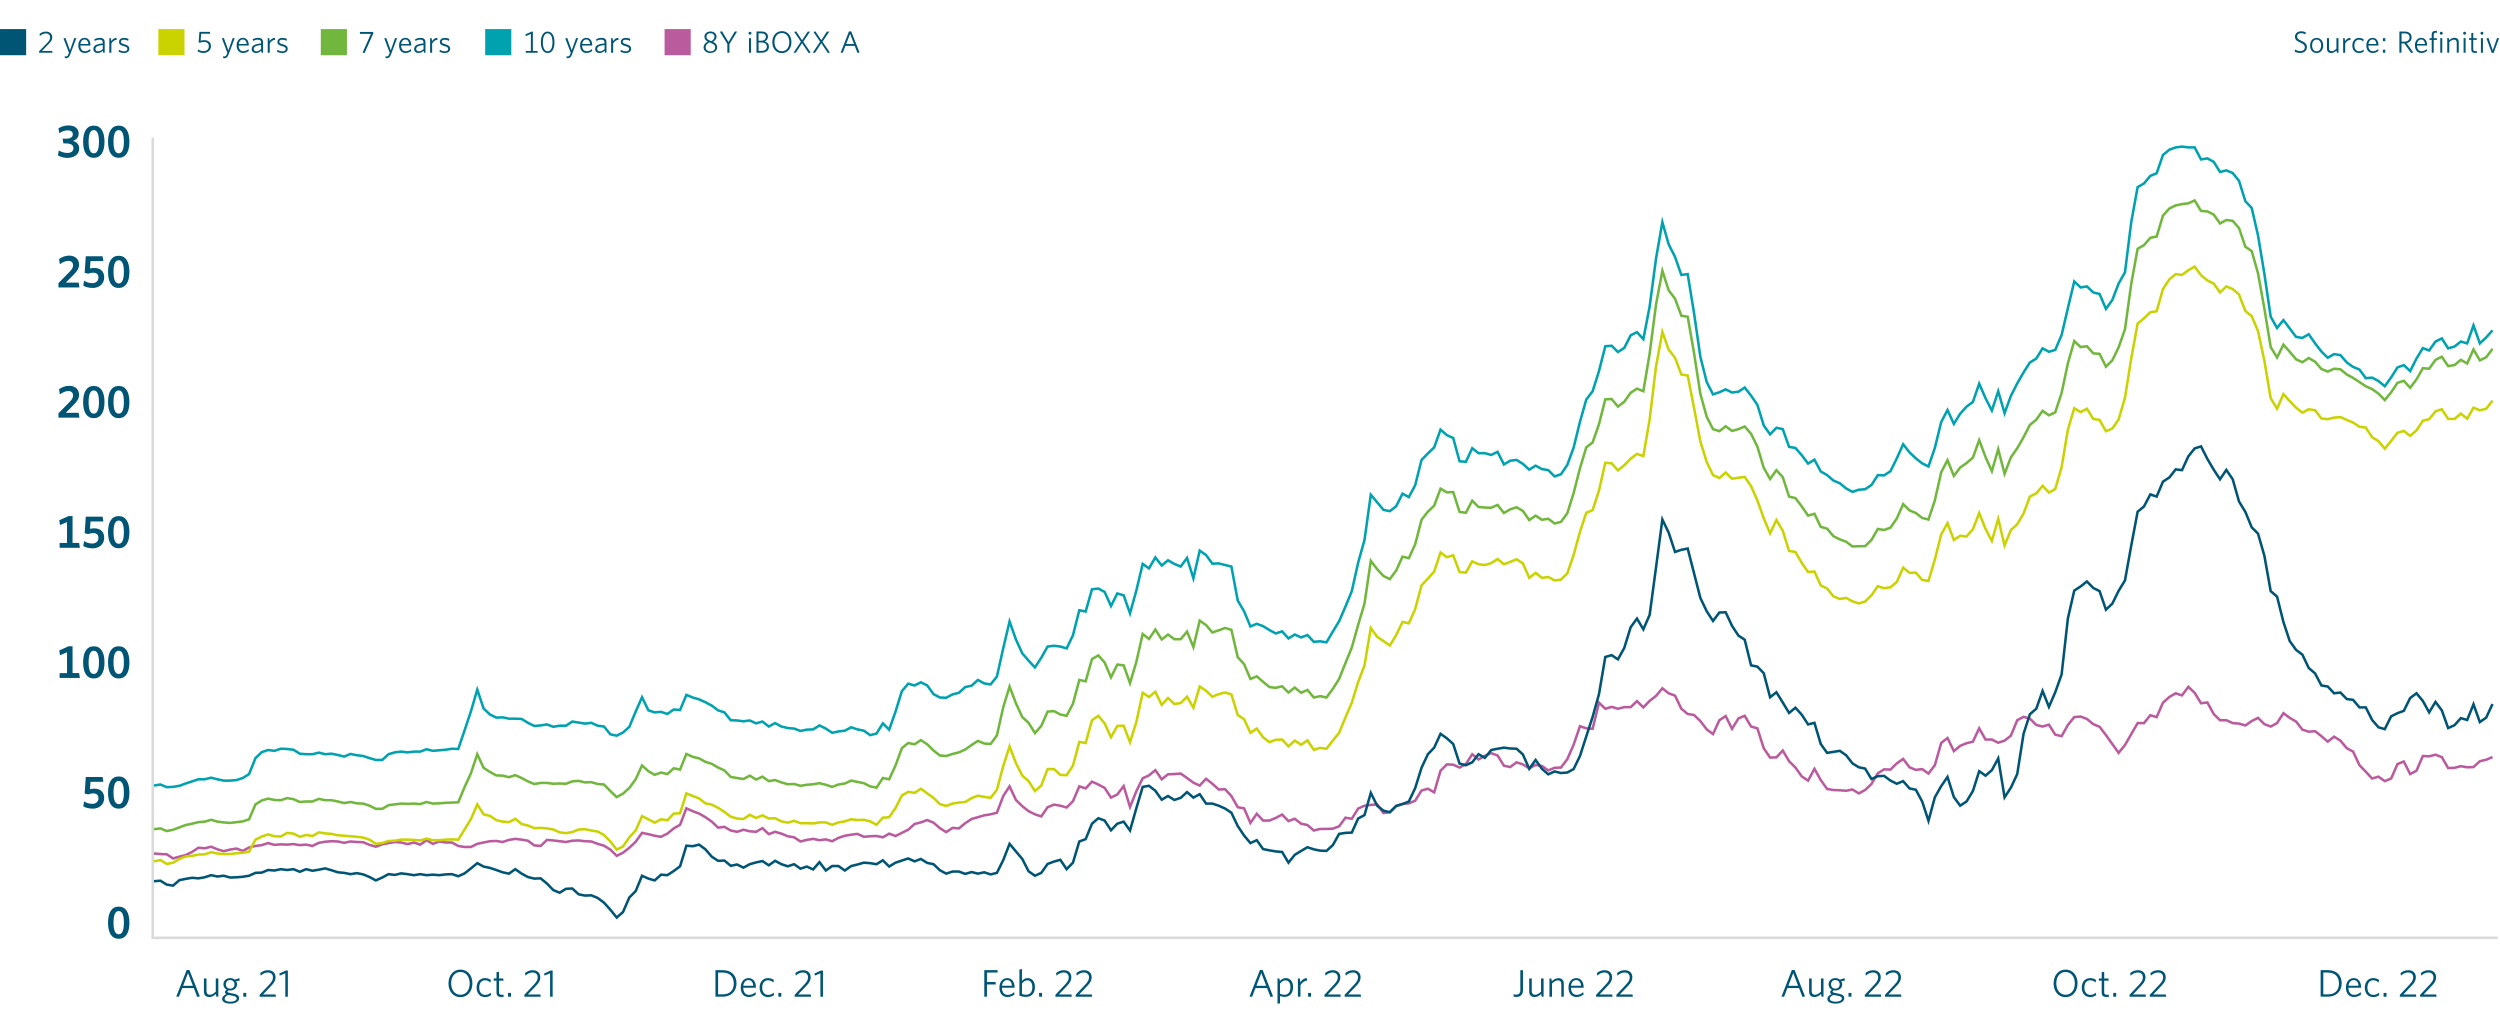 <?xml version="1.0" encoding="UTF-8"?>
<svg id="Ebene_2" data-name="Ebene 2" xmlns="http://www.w3.org/2000/svg" xmlns:xlink="http://www.w3.org/1999/xlink" viewBox="0 0 487.56 200.97">
  <defs>
    <clipPath id="clippath">
      <rect width="487.56" height="200.97" style="fill: none;"/>
    </clipPath>
  </defs>
  <g id="Spread_Entwicklung_ENG" data-name="Spread Entwicklung ENG">
    <g style="clip-path: url(#clippath);">
      <line x1="29.55" y1="182.9" x2="487.12" y2="182.9" style="fill: none; stroke: #dadada; stroke-width: .5px;"/>
      <g>
        <path d="M7.63,10.28v-.3l1.54-1.57c.44-.46,.6-.73,.6-1.1,0-.46-.3-.79-.85-.79-.42,0-.82,.23-1.15,.5l-.05-.4c.31-.26,.73-.46,1.22-.46,.79,0,1.25,.48,1.25,1.13,0,.47-.23,.82-.74,1.34l-1.27,1.3h2l.05,.35h-2.61Z" style="fill: #005575;"/>
        <path d="M13.68,10.65c-.2,.55-.46,.71-.85,.71-.08,0-.13-.01-.17-.02l-.06-.35c.07,.01,.14,.02,.23,.02,.25,0,.39-.11,.5-.42l.12-.29-1.07-2.82,.39-.07,.88,2.41,.83-2.38h.41l-1.21,3.21Z" style="fill: #005575;"/>
        <path d="M16.55,10.34c-.74,0-1.28-.5-1.28-1.48,0-.91,.52-1.48,1.22-1.48,.77,0,1.15,.64,1.15,1.42v.08h-1.97c.01,.7,.34,1.11,.91,1.11,.38,0,.71-.17,1-.42l.06,.36c-.28,.24-.65,.4-1.09,.4Zm-.87-1.76h1.55c-.04-.51-.29-.88-.75-.88-.41,0-.73,.31-.8,.88Z" style="fill: #005575;"/>
        <path d="M20.13,10.28l-.07-.38c-.26,.25-.59,.44-1,.44-.49,0-.85-.27-.85-.77,0-.67,.54-.98,1.82-1.1v-.19c0-.38-.23-.55-.59-.55-.34,0-.67,.1-.98,.25l-.05-.35c.33-.14,.65-.25,1.06-.25,.63,0,.95,.29,.95,.88v2.02h-.3Zm-.09-1.5c-1.12,.11-1.43,.38-1.43,.77,0,.31,.21,.46,.51,.46s.64-.17,.92-.43v-.8Z" style="fill: #005575;"/>
        <path d="M21.72,8.5v1.78h-.4v-2.84h.29l.09,.58c.21-.32,.54-.63,1.01-.64l.07,.37c-.47,.03-.87,.37-1.06,.74Z" style="fill: #005575;"/>
        <path d="M24.16,10.34c-.38,0-.77-.12-1.02-.26l.07-.38c.26,.17,.61,.31,.99,.31s.64-.17,.64-.46-.17-.41-.73-.56c-.63-.16-.9-.37-.9-.83,0-.44,.38-.77,.97-.77,.34,0,.63,.08,.88,.19l-.07,.38c-.26-.14-.55-.22-.83-.22-.39,0-.58,.17-.58,.4s.16,.35,.64,.48c.67,.18,1,.4,1,.9s-.4,.82-1.06,.82Z" style="fill: #005575;"/>
      </g>
      <rect y="5.67" width="5.1" height="5.1" style="fill: #005575;"/>
      <g>
        <path d="M39.67,10.33c-.46,0-.86-.14-1.12-.31l.07-.38c.29,.2,.62,.33,1.07,.33,.58,0,1.04-.32,1.04-.94,0-.51-.31-.85-.96-.85-.26,0-.55,.07-.8,.16l-.23-.06,.15-2.06h2.05l.05,.36h-1.76l-.1,1.36c.17-.06,.44-.11,.67-.11,.9,0,1.34,.49,1.34,1.19,0,.77-.62,1.31-1.46,1.31Z" style="fill: #005575;"/>
        <path d="M44.57,10.65c-.2,.55-.46,.71-.85,.71-.08,0-.13-.01-.17-.02l-.06-.35c.07,.01,.14,.02,.23,.02,.25,0,.39-.11,.5-.42l.12-.29-1.07-2.82,.39-.07,.88,2.41,.83-2.38h.41l-1.21,3.21Z" style="fill: #005575;"/>
        <path d="M47.43,10.34c-.74,0-1.28-.5-1.28-1.48,0-.91,.52-1.48,1.22-1.48,.77,0,1.15,.64,1.15,1.42v.08h-1.97c.01,.7,.34,1.11,.91,1.11,.38,0,.71-.17,1-.42l.06,.36c-.28,.24-.65,.4-1.09,.4Zm-.87-1.76h1.55c-.04-.51-.29-.88-.75-.88-.41,0-.73,.31-.8,.88Z" style="fill: #005575;"/>
        <path d="M51.01,10.28l-.07-.38c-.26,.25-.59,.44-1,.44-.49,0-.85-.27-.85-.77,0-.67,.54-.98,1.82-1.1v-.19c0-.38-.23-.55-.59-.55-.34,0-.67,.1-.98,.25l-.05-.35c.33-.14,.65-.25,1.06-.25,.63,0,.95,.29,.95,.88v2.02h-.3Zm-.09-1.5c-1.12,.11-1.43,.38-1.43,.77,0,.31,.21,.46,.51,.46s.64-.17,.92-.43v-.8Z" style="fill: #005575;"/>
        <path d="M52.61,8.5v1.78h-.4v-2.84h.29l.09,.58c.21-.32,.54-.63,1.01-.64l.07,.37c-.47,.03-.87,.37-1.06,.74Z" style="fill: #005575;"/>
        <path d="M55.05,10.34c-.38,0-.77-.12-1.02-.26l.07-.38c.26,.17,.61,.31,.99,.31s.64-.17,.64-.46-.17-.41-.73-.56c-.63-.16-.9-.37-.9-.83,0-.44,.38-.77,.97-.77,.34,0,.63,.08,.88,.19l-.07,.38c-.26-.14-.55-.22-.83-.22-.39,0-.58,.17-.58,.4s.16,.35,.64,.48c.67,.18,1,.4,1,.9s-.4,.82-1.06,.82Z" style="fill: #005575;"/>
      </g>
      <rect x="30.88" y="5.67" width="5.1" height="5.1" style="fill: #cad200;"/>
      <g>
        <path d="M71.1,10.35l-.39-.09,1.62-3.66h-2.11l-.05-.37h2.62v.31l-1.69,3.81Z" style="fill: #005575;"/>
        <path d="M76.24,10.65c-.2,.55-.46,.71-.85,.71-.08,0-.13-.01-.17-.02l-.06-.35c.07,.01,.14,.02,.23,.02,.25,0,.39-.11,.5-.42l.12-.29-1.07-2.82,.39-.07,.88,2.41,.83-2.38h.41l-1.21,3.21Z" style="fill: #005575;"/>
        <path d="M79.11,10.34c-.74,0-1.28-.5-1.28-1.48,0-.91,.52-1.48,1.22-1.48,.77,0,1.15,.64,1.15,1.42v.08h-1.97c.01,.7,.34,1.11,.91,1.11,.38,0,.71-.17,1-.42l.06,.36c-.28,.24-.65,.4-1.09,.4Zm-.87-1.76h1.55c-.04-.51-.29-.88-.75-.88-.41,0-.73,.31-.8,.88Z" style="fill: #005575;"/>
        <path d="M82.69,10.28l-.07-.38c-.26,.25-.59,.44-1,.44-.49,0-.85-.27-.85-.77,0-.67,.54-.98,1.82-1.1v-.19c0-.38-.23-.55-.59-.55-.34,0-.67,.1-.98,.25l-.05-.35c.33-.14,.65-.25,1.06-.25,.63,0,.95,.29,.95,.88v2.02h-.3Zm-.09-1.5c-1.12,.11-1.43,.38-1.43,.77,0,.31,.21,.46,.51,.46s.64-.17,.92-.43v-.8Z" style="fill: #005575;"/>
        <path d="M84.28,8.5v1.78h-.4v-2.84h.29l.09,.58c.21-.32,.54-.63,1.01-.64l.07,.37c-.47,.03-.87,.37-1.06,.74Z" style="fill: #005575;"/>
        <path d="M86.73,10.34c-.38,0-.77-.12-1.02-.26l.07-.38c.26,.17,.61,.31,.99,.31s.64-.17,.64-.46-.17-.41-.73-.56c-.63-.16-.9-.37-.9-.83,0-.44,.38-.77,.97-.77,.34,0,.63,.08,.88,.19l-.07,.38c-.26-.14-.55-.22-.83-.22-.39,0-.58,.17-.58,.4s.16,.35,.64,.48c.67,.18,1,.4,1,.9s-.4,.82-1.06,.82Z" style="fill: #005575;"/>
      </g>
      <rect x="62.56" y="5.67" width="5.1" height="5.1" style="fill: #72b73d;"/>
      <g>
        <path d="M448.62,10.33c-.44,0-.82-.11-1.1-.26l.06-.42c.25,.16,.64,.31,1.06,.31,.49,0,.85-.28,.85-.74,0-.41-.2-.61-.83-.89-.79-.35-1.08-.61-1.08-1.19,0-.62,.5-1.04,1.19-1.04,.39,0,.7,.09,.91,.22l-.06,.41c-.23-.16-.52-.26-.87-.26-.49,0-.76,.29-.76,.65s.2,.55,.83,.83c.77,.34,1.08,.64,1.08,1.24,0,.71-.56,1.14-1.28,1.14Z" style="fill: #005575;"/>
        <path d="M451.79,10.34c-.73,0-1.27-.54-1.27-1.47s.56-1.48,1.27-1.48,1.29,.54,1.29,1.48-.56,1.47-1.29,1.47Zm0-2.62c-.53,0-.87,.43-.87,1.15s.35,1.14,.87,1.14,.88-.43,.88-1.14-.35-1.15-.88-1.15Z" style="fill: #005575;"/>
        <path d="M455.74,10.28l-.07-.42c-.31,.28-.64,.48-1.02,.48-.57,0-.84-.33-.84-.87v-2.03h.4v1.96c0,.37,.17,.58,.53,.58,.3,0,.61-.18,.92-.49v-2.05h.4v2.84h-.31Z" style="fill: #005575;"/>
        <path d="M457.37,8.5v1.78h-.4v-2.84h.29l.09,.58c.21-.32,.54-.63,1.01-.64l.07,.37c-.47,.03-.87,.37-1.06,.74Z" style="fill: #005575;"/>
        <path d="M460.04,10.34c-.73,0-1.28-.54-1.28-1.47s.58-1.48,1.31-1.48c.38,0,.69,.13,.91,.29l-.07,.4c-.26-.22-.53-.34-.86-.34-.52,0-.89,.41-.89,1.13s.38,1.13,.92,1.13c.3,0,.58-.09,.87-.34l.05,.37c-.26,.2-.57,.32-.96,.32Z" style="fill: #005575;"/>
        <path d="M462.77,10.34c-.74,0-1.28-.5-1.28-1.48,0-.91,.52-1.48,1.22-1.48,.77,0,1.15,.64,1.15,1.42v.08h-1.97c.01,.7,.34,1.11,.91,1.11,.38,0,.71-.17,1-.42l.06,.36c-.28,.24-.65,.4-1.08,.4Zm-.87-1.76h1.55c-.04-.51-.29-.88-.75-.88-.41,0-.73,.31-.8,.88Z" style="fill: #005575;"/>
        <path d="M464.72,8.03v-.59h.47v.59h-.47Zm0,2.25v-.59h.47v.59h-.47Z" style="fill: #005575;"/>
        <path d="M470.22,10.32l-1.32-1.85h-.55v1.8h-.41V6.15h1.05c.82,0,1.33,.43,1.33,1.14,0,.64-.43,1.02-.97,1.14l1.3,1.81-.43,.09Zm-1.25-3.81h-.61v1.61h.54c.62,0,1.01-.29,1.01-.82s-.32-.8-.94-.8Z" style="fill: #005575;"/>
        <path d="M472.25,10.34c-.74,0-1.28-.5-1.28-1.48,0-.91,.52-1.48,1.22-1.48,.77,0,1.15,.64,1.15,1.42v.08h-1.97c.01,.7,.34,1.11,.91,1.11,.38,0,.71-.17,1-.42l.06,.36c-.28,.24-.65,.4-1.09,.4Zm-.87-1.76h1.55c-.04-.51-.29-.88-.75-.88-.41,0-.73,.31-.8,.88Z" style="fill: #005575;"/>
        <path d="M475.07,6.36c-.27,0-.43,.13-.43,.44v.65h.58l.05,.34h-.64v2.5h-.39v-2.5h-.43v-.34h.43v-.68c0-.52,.31-.76,.8-.76,.09,0,.14,0,.2,.01l.06,.37c-.05-.01-.13-.02-.24-.02Zm1.04,.41c-.16,0-.29-.13-.29-.29s.13-.29,.29-.29,.28,.13,.28,.29-.13,.29-.28,.29Zm-.2,3.51v-2.84h.39v2.84h-.39Z" style="fill: #005575;"/>
        <path d="M479.12,10.28v-1.96c0-.37-.17-.59-.53-.59-.3,0-.61,.19-.92,.49v2.05h-.4v-2.84h.31l.07,.42c.31-.28,.64-.48,1.02-.48,.56,0,.85,.32,.85,.87v2.03h-.4Z" style="fill: #005575;"/>
        <path d="M480.66,6.77c-.16,0-.29-.13-.29-.29s.13-.29,.29-.29,.28,.13,.28,.29-.13,.29-.28,.29Zm-.2,3.51v-2.84h.39v2.84h-.39Z" style="fill: #005575;"/>
        <path d="M482.7,10.33c-.44,0-.74-.17-.74-.7v-1.85h-.44v-.34h.44v-.98l.39-.07v1.05h.65l.05,.34h-.71v1.79c0,.29,.11,.41,.42,.41,.09,0,.2-.02,.26-.03l.06,.33c-.08,.02-.23,.05-.4,.05Z" style="fill: #005575;"/>
        <path d="M484.04,6.77c-.16,0-.29-.13-.29-.29s.13-.29,.29-.29,.28,.13,.28,.29-.13,.29-.28,.29Zm-.2,3.51v-2.84h.39v2.84h-.39Z" style="fill: #005575;"/>
        <path d="M486.33,10.31h-.38l-1.03-2.83,.4-.07,.83,2.41,.82-2.38h.41l-1.05,2.86Z" style="fill: #005575;"/>
      </g>
      <line x1="29.79" y1="182.9" x2="29.79" y2="26.84" style="fill: none; stroke: #dadada; stroke-width: .5px;"/>
      <g>
        <path d="M102.53,10.28v-.34h1v-3.32l-1,.43-.05-.35,1.17-.53h.27v3.77h.91l.05,.34h-2.35Z" style="fill: #005575;"/>
        <path d="M106.81,10.34c-.83,0-1.33-.78-1.33-2.09s.5-2.09,1.33-2.09,1.33,.79,1.33,2.09-.5,2.09-1.33,2.09Zm-.94-2.09c0,1.07,.33,1.75,.94,1.75s.93-.68,.93-1.75-.33-1.75-.93-1.75-.94,.68-.94,1.75Z" style="fill: #005575;"/>
        <path d="M111.54,10.65c-.2,.55-.46,.71-.85,.71-.08,0-.13-.01-.17-.02l-.06-.35c.07,.01,.14,.02,.23,.02,.25,0,.39-.11,.5-.42l.12-.29-1.07-2.82,.39-.07,.88,2.41,.83-2.38h.41l-1.21,3.21Z" style="fill: #005575;"/>
        <path d="M114.41,10.34c-.74,0-1.28-.5-1.28-1.48,0-.91,.52-1.48,1.22-1.48,.77,0,1.15,.64,1.15,1.42v.08h-1.97c.01,.7,.34,1.11,.91,1.11,.38,0,.71-.17,1-.42l.06,.36c-.28,.24-.65,.4-1.09,.4Zm-.87-1.76h1.55c-.04-.51-.29-.88-.75-.88-.41,0-.73,.31-.8,.88Z" style="fill: #005575;"/>
        <path d="M117.99,10.28l-.07-.38c-.26,.25-.59,.44-1,.44-.49,0-.85-.27-.85-.77,0-.67,.54-.98,1.82-1.1v-.19c0-.38-.23-.55-.59-.55-.34,0-.67,.1-.98,.25l-.05-.35c.33-.14,.65-.25,1.06-.25,.63,0,.95,.29,.95,.88v2.02h-.3Zm-.09-1.5c-1.12,.11-1.43,.38-1.43,.77,0,.31,.21,.46,.51,.46s.64-.17,.92-.43v-.8Z" style="fill: #005575;"/>
        <path d="M119.58,8.5v1.78h-.4v-2.84h.29l.09,.58c.21-.32,.54-.63,1.01-.64l.07,.37c-.47,.03-.87,.37-1.06,.74Z" style="fill: #005575;"/>
        <path d="M122.02,10.34c-.38,0-.77-.12-1.02-.26l.07-.38c.26,.17,.61,.31,.99,.31s.64-.17,.64-.46-.17-.41-.73-.56c-.63-.16-.9-.37-.9-.83,0-.44,.38-.77,.97-.77,.34,0,.63,.08,.88,.19l-.07,.38c-.26-.14-.55-.22-.83-.22-.39,0-.58,.17-.58,.4s.16,.35,.64,.48c.67,.18,1,.4,1,.9s-.4,.82-1.06,.82Z" style="fill: #005575;"/>
      </g>
      <rect x="94.62" y="5.67" width="5.1" height="5.1" style="fill: #00a2b0;"/>
      <g>
        <path d="M138.56,10.34c-.85,0-1.34-.5-1.34-1.1,0-.51,.32-.86,.8-1.14-.43-.22-.64-.52-.64-.95,0-.58,.49-1.01,1.18-1.01s1.18,.42,1.18,1c0,.48-.31,.79-.68,1.01,.52,.25,.8,.57,.8,1.07,0,.64-.53,1.1-1.31,1.1Zm-.2-2.09c-.45,.23-.74,.55-.74,.97,0,.49,.39,.8,.94,.8,.52,0,.91-.31,.91-.78,0-.44-.25-.64-1.11-.98Zm.37-.22c.37-.22,.61-.5,.61-.87,0-.39-.31-.68-.79-.68-.5,0-.78,.32-.78,.67,0,.4,.19,.58,.96,.88Z" style="fill: #005575;"/>
        <path d="M142.26,8.57v1.71h-.41v-1.71l-1.46-2.38,.43-.08,1.25,2.09,1.22-2.05h.47l-1.49,2.42Z" style="fill: #005575;"/>
        <path d="M146.27,6.77c-.16,0-.29-.13-.29-.29s.13-.29,.29-.29,.28,.13,.28,.29-.13,.29-.28,.29Zm-.2,3.51v-2.84h.39v2.84h-.39Z" style="fill: #005575;"/>
        <path d="M148.48,10.28h-.95V6.14h.96c.85,0,1.28,.41,1.28,1.03,0,.44-.25,.75-.63,.91,.49,.14,.82,.46,.82,1.01,0,.79-.58,1.19-1.47,1.19Zm0-3.78h-.54v1.44h.53c.59,0,.89-.32,.89-.75s-.29-.69-.88-.69Zm.02,1.78h-.56v1.64h.58c.63,0,1.03-.29,1.03-.81,0-.56-.4-.83-1.05-.83Z" style="fill: #005575;"/>
        <path d="M152.48,10.36c-1.1,0-1.86-.88-1.86-2.14s.77-2.15,1.87-2.15,1.86,.88,1.86,2.14-.76,2.15-1.88,2.15Zm0-3.92c-.87,0-1.44,.72-1.44,1.77s.58,1.78,1.45,1.78,1.44-.72,1.44-1.77-.58-1.78-1.44-1.78Z" style="fill: #005575;"/>
        <path d="M157.69,10.32l-1.27-1.9-1.22,1.87h-.46l1.45-2.15-1.31-1.93,.41-.08,1.13,1.71,1.1-1.68h.46l-1.32,1.97,1.44,2.12-.41,.09Z" style="fill: #005575;"/>
        <path d="M161.44,10.32l-1.27-1.9-1.22,1.87h-.46l1.45-2.15-1.31-1.93,.41-.08,1.13,1.71,1.1-1.68h.46l-1.32,1.97,1.44,2.12-.41,.09Z" style="fill: #005575;"/>
        <path d="M165.58,6.12h.43l1.62,4.11-.41,.09-.53-1.38h-1.81l-.51,1.34h-.43l1.63-4.16Zm-.55,2.46h1.52l-.76-1.98-.76,1.98Z" style="fill: #005575;"/>
      </g>
      <rect x="129.61" y="5.67" width="5.1" height="5.1" style="fill: #ba5b9e;"/>
      <g>
        <path d="M36.41,189.17h.53l2.03,5.15-.51,.11-.66-1.73h-2.26l-.64,1.67h-.53l2.04-5.21Zm-.69,3.08h1.9l-.95-2.48-.95,2.48Z" style="fill: #005575;"/>
        <path d="M42.19,194.38l-.08-.53c-.39,.35-.8,.6-1.28,.6-.71,0-1.06-.41-1.06-1.09v-2.54h.5v2.45c0,.46,.21,.73,.66,.73,.38,0,.76-.23,1.15-.61v-2.57h.5v3.55h-.38Z" style="fill: #005575;"/>
        <path d="M44.94,195.73c-.92,0-1.62-.31-1.62-.92,0-.36,.28-.67,.81-.94-.18-.11-.26-.24-.26-.38,0-.18,.12-.33,.35-.47-.39-.2-.65-.57-.65-1.06,0-.75,.62-1.21,1.31-1.21,.35,0,.66,.11,.9,.3l.89-.29,.08,.49-.71,.08c.12,.18,.19,.39,.19,.63,0,.75-.62,1.21-1.33,1.21-.1,0-.21,0-.31-.03-.15,.08-.23,.17-.23,.25,0,.14,.14,.2,.8,.32l.26,.05c.79,.14,1.22,.38,1.22,.9,0,.68-.77,1.07-1.69,1.07Zm-.42-1.7c-.49,.22-.71,.46-.71,.75,0,.37,.47,.58,1.16,.58s1.19-.28,1.19-.63c0-.28-.23-.43-.86-.55l-.35-.06c-.18-.04-.3-.05-.44-.09Zm.36-2.91c-.5,0-.83,.37-.83,.86,0,.46,.32,.83,.84,.83s.84-.36,.84-.84-.35-.84-.86-.84Z" style="fill: #005575;"/>
        <path d="M47.45,194.38v-.74h.58v.74h-.58Z" style="fill: #005575;"/>
        <path d="M50.63,194.38v-.37l1.87-1.99c.54-.58,.73-.93,.73-1.4,0-.61-.38-.96-1.01-.96-.53,0-.98,.26-1.38,.61l-.08-.5c.38-.32,.86-.56,1.49-.56,.94,0,1.49,.55,1.49,1.38,0,.62-.25,1.06-.88,1.71l-1.56,1.64h2.45l.07,.44h-3.2Z" style="fill: #005575;"/>
        <path d="M55.64,194.38v-4.56l-1.09,.44-.07-.41,1.25-.57h.41v5.1h-.5Z" style="fill: #005575;"/>
      </g>
      <path d="M23.15,183.09c-1.35,0-2.08-1.12-2.08-3.14s.73-3.14,2.08-3.14,2.09,1.12,2.09,3.14-.74,3.14-2.09,3.14Zm-1.01-3.14c0,1.55,.36,2.26,1.01,2.26s1.01-.71,1.01-2.26-.36-2.27-1.01-2.27-1.01,.73-1.01,2.27Z" style="fill: #005575;"/>
      <g>
        <path d="M18,157.7c-.73,0-1.33-.19-1.76-.44l.16-.97c.44,.29,.99,.48,1.58,.48,.76,0,1.22-.45,1.22-1.09s-.39-.95-1.05-.95c-.32,0-.69,.09-.95,.2l-.69-.17,.22-3.23h3.28l.15,.94h-2.51l-.1,1.44c.18-.04,.5-.11,.79-.11,1.26,0,1.98,.68,1.98,1.84,0,1.22-.9,2.08-2.32,2.08Z" style="fill: #005575;"/>
        <path d="M23.15,157.71c-1.35,0-2.08-1.12-2.08-3.14s.73-3.14,2.08-3.14,2.09,1.12,2.09,3.14-.74,3.14-2.09,3.14Zm-1.01-3.14c0,1.55,.36,2.26,1.01,2.26s1.01-.71,1.01-2.26-.36-2.27-1.01-2.27-1.01,.73-1.01,2.27Z" style="fill: #005575;"/>
      </g>
      <g>
        <path d="M11.63,132.23v-.95h1.44v-4.07l-1.37,.58-.14-.94,1.8-.81h.79v5.23h1.28l.15,.95h-3.95Z" style="fill: #005575;"/>
        <path d="M18.29,132.32c-1.35,0-2.08-1.12-2.08-3.14s.73-3.14,2.08-3.14,2.09,1.12,2.09,3.14-.74,3.14-2.09,3.14Zm-1.01-3.14c0,1.55,.36,2.26,1.01,2.26s1.01-.71,1.01-2.26-.36-2.27-1.01-2.27-1.01,.73-1.01,2.27Z" style="fill: #005575;"/>
        <path d="M23.15,132.32c-1.35,0-2.08-1.12-2.08-3.14s.73-3.14,2.08-3.14,2.09,1.12,2.09,3.14-.74,3.14-2.09,3.14Zm-1.01-3.14c0,1.55,.36,2.26,1.01,2.26s1.01-.71,1.01-2.26-.36-2.27-1.01-2.27-1.01,.73-1.01,2.27Z" style="fill: #005575;"/>
      </g>
      <g>
        <path d="M11.63,106.84v-.95h1.44v-4.07l-1.37,.58-.14-.94,1.8-.81h.79v5.23h1.28l.15,.95h-3.95Z" style="fill: #005575;"/>
        <path d="M18,106.93c-.73,0-1.33-.19-1.76-.44l.16-.97c.44,.29,.99,.48,1.58,.48,.76,0,1.22-.45,1.22-1.09s-.39-.95-1.05-.95c-.32,0-.69,.09-.95,.2l-.69-.17,.22-3.23h3.28l.15,.94h-2.51l-.1,1.44c.18-.04,.5-.11,.79-.11,1.26,0,1.98,.68,1.98,1.84,0,1.22-.9,2.08-2.32,2.08Z" style="fill: #005575;"/>
        <path d="M23.15,106.93c-1.35,0-2.08-1.12-2.08-3.14s.73-3.14,2.08-3.14,2.09,1.12,2.09,3.14-.74,3.14-2.09,3.14Zm-1.01-3.14c0,1.55,.36,2.26,1.01,2.26s1.01-.71,1.01-2.26-.36-2.27-1.01-2.27-1.01,.73-1.01,2.27Z" style="fill: #005575;"/>
      </g>
      <g>
        <path d="M11.4,81.46v-.86l2.16-2.2c.5-.51,.69-.85,.69-1.28,0-.56-.37-.86-.95-.86-.54,0-1.17,.32-1.63,.67l-.15-1.02c.5-.37,1.21-.67,1.96-.67,1.25,0,1.94,.75,1.94,1.75,0,.76-.36,1.27-1.11,2.02l-1.47,1.49h2.5l.15,.95h-4.11Z" style="fill: #005575;"/>
        <path d="M18.29,81.55c-1.35,0-2.08-1.12-2.08-3.14s.73-3.14,2.08-3.14,2.09,1.12,2.09,3.14-.74,3.14-2.09,3.14Zm-1.01-3.14c0,1.55,.36,2.26,1.01,2.26s1.01-.71,1.01-2.26-.36-2.27-1.01-2.27-1.01,.73-1.01,2.27Z" style="fill: #005575;"/>
        <path d="M23.15,81.55c-1.35,0-2.08-1.12-2.08-3.14s.73-3.14,2.08-3.14,2.09,1.12,2.09,3.14-.74,3.14-2.09,3.14Zm-1.01-3.14c0,1.55,.36,2.26,1.01,2.26s1.01-.71,1.01-2.26-.36-2.27-1.01-2.27-1.01,.73-1.01,2.27Z" style="fill: #005575;"/>
      </g>
      <g>
        <path d="M89.79,194.47c-1.38,0-2.33-1.1-2.33-2.68s.96-2.7,2.34-2.7,2.33,1.1,2.33,2.68-.95,2.7-2.35,2.7Zm0-4.91c-1.09,0-1.8,.9-1.8,2.21s.72,2.23,1.81,2.23,1.8-.9,1.8-2.21-.72-2.23-1.81-2.23Z" style="fill: #005575;"/>
        <path d="M94.56,194.45c-.91,0-1.61-.68-1.61-1.85s.72-1.85,1.64-1.85c.48,0,.86,.16,1.14,.36l-.08,.5c-.33-.28-.66-.43-1.07-.43-.65,0-1.12,.51-1.12,1.42s.48,1.42,1.15,1.42c.38,0,.73-.11,1.09-.42l.07,.46c-.33,.26-.71,.4-1.2,.4Z" style="fill: #005575;"/>
        <path d="M97.75,194.44c-.56,0-.92-.22-.92-.87v-2.32h-.55v-.42h.55v-1.23l.49-.08v1.31h.82l.07,.42h-.89v2.24c0,.36,.14,.52,.53,.52,.11,0,.25-.02,.33-.04l.07,.41c-.1,.03-.29,.06-.5,.06Z" style="fill: #005575;"/>
        <path d="M99.08,194.38v-.74h.58v.74h-.58Z" style="fill: #005575;"/>
        <path d="M102.26,194.38v-.37l1.87-1.99c.54-.58,.73-.93,.73-1.4,0-.61-.38-.96-1.01-.96-.53,0-.98,.26-1.38,.61l-.08-.5c.38-.32,.86-.56,1.49-.56,.94,0,1.49,.55,1.49,1.38,0,.62-.25,1.06-.88,1.71l-1.56,1.64h2.45l.07,.44h-3.2Z" style="fill: #005575;"/>
        <path d="M107.28,194.38v-4.56l-1.09,.44-.07-.41,1.25-.57h.41v5.1h-.5Z" style="fill: #005575;"/>
      </g>
      <g>
        <path d="M140.92,194.38h-1.39v-5.18h1.41c1.73,0,2.7,1.04,2.7,2.58s-1.05,2.6-2.72,2.6Zm.03-4.71h-.9v4.25h.9c1.31,0,2.15-.71,2.15-2.12s-.86-2.12-2.15-2.12Z" style="fill: #005575;"/>
        <path d="M146.06,194.45c-.93,0-1.6-.63-1.6-1.85,0-1.14,.65-1.85,1.52-1.85,.96,0,1.44,.8,1.44,1.78v.1h-2.47c.01,.88,.42,1.39,1.13,1.39,.47,0,.89-.21,1.25-.53l.08,.45c-.35,.3-.81,.5-1.36,.5Zm-1.09-2.21h1.94c-.05-.64-.36-1.1-.94-1.1-.52,0-.91,.38-1.01,1.1Z" style="fill: #005575;"/>
        <path d="M149.75,194.45c-.91,0-1.61-.68-1.61-1.85s.72-1.85,1.64-1.85c.48,0,.86,.16,1.14,.36l-.08,.5c-.33-.28-.66-.43-1.07-.43-.65,0-1.12,.51-1.12,1.42s.48,1.42,1.15,1.42c.38,0,.73-.11,1.09-.42l.07,.46c-.33,.26-.71,.4-1.2,.4Z" style="fill: #005575;"/>
        <path d="M151.8,194.38v-.74h.58v.74h-.58Z" style="fill: #005575;"/>
        <path d="M154.98,194.38v-.37l1.87-1.99c.54-.58,.73-.93,.73-1.4,0-.61-.38-.96-1.01-.96-.53,0-.98,.26-1.38,.61l-.07-.5c.38-.32,.86-.56,1.49-.56,.94,0,1.49,.55,1.49,1.38,0,.62-.25,1.06-.88,1.71l-1.56,1.64h2.46l.07,.44h-3.2Z" style="fill: #005575;"/>
        <path d="M160,194.38v-4.56l-1.09,.44-.07-.41,1.25-.57h.41v5.1h-.5Z" style="fill: #005575;"/>
      </g>
      <g>
        <path d="M192.48,189.67v1.85h1.67l.07,.47h-1.74v2.39h-.52v-5.18h2.6v.47h-2.08Z" style="fill: #005575;"/>
        <path d="M196.51,194.45c-.93,0-1.6-.63-1.6-1.85,0-1.14,.65-1.85,1.52-1.85,.96,0,1.44,.8,1.44,1.78v.1h-2.47c.02,.88,.42,1.39,1.13,1.39,.47,0,.89-.21,1.25-.53l.08,.45c-.35,.3-.81,.5-1.36,.5Zm-1.09-2.21h1.94c-.05-.64-.36-1.1-.94-1.1-.52,0-.91,.38-1.01,1.1Z" style="fill: #005575;"/>
        <path d="M200.1,194.42c-.5,0-.89-.1-1.29-.23v-5.11l.5-.09v2.3c.25-.28,.6-.54,1.1-.54,.77,0,1.43,.56,1.43,1.75,0,1.3-.74,1.92-1.73,1.92Zm.25-3.23c-.4,0-.73,.25-1.04,.62v2.04c.23,.09,.46,.14,.82,.14,.71,0,1.2-.46,1.2-1.47,0-.86-.41-1.33-.98-1.33Z" style="fill: #005575;"/>
        <path d="M202.65,194.38v-.74h.58v.74h-.58Z" style="fill: #005575;"/>
        <path d="M205.83,194.38v-.37l1.87-1.99c.54-.58,.73-.93,.73-1.4,0-.61-.38-.96-1.01-.96-.53,0-.98,.26-1.38,.61l-.08-.5c.38-.32,.86-.56,1.49-.56,.94,0,1.49,.55,1.49,1.38,0,.62-.25,1.06-.88,1.71l-1.56,1.64h2.45l.07,.44h-3.2Z" style="fill: #005575;"/>
        <path d="M209.78,194.38v-.37l1.87-1.99c.54-.58,.73-.93,.73-1.4,0-.61-.38-.96-1.01-.96-.53,0-.98,.26-1.38,.61l-.07-.5c.38-.32,.86-.56,1.49-.56,.94,0,1.49,.55,1.49,1.38,0,.62-.25,1.06-.88,1.71l-1.56,1.64h2.46l.07,.44h-3.2Z" style="fill: #005575;"/>
      </g>
      <g>
        <path d="M245.72,189.17h.53l2.03,5.15-.51,.11-.66-1.73h-2.26l-.64,1.67h-.53l2.04-5.21Zm-.69,3.08h1.9l-.95-2.48-.95,2.48Z" style="fill: #005575;"/>
        <path d="M250.56,194.42c-.35,0-.67-.07-.92-.17v1.42l-.5,.08v-4.92h.38l.08,.51c.28-.32,.63-.59,1.15-.59,.77,0,1.43,.56,1.43,1.75,0,1.3-.76,1.92-1.62,1.92Zm.14-3.23c-.42,0-.74,.25-1.07,.64v1.96c.28,.14,.54,.21,.91,.21,.64,0,1.13-.49,1.13-1.48,0-.86-.41-1.33-.98-1.33Z" style="fill: #005575;"/>
        <path d="M253.62,192.15v2.23h-.5v-3.55h.37l.11,.73c.26-.4,.68-.79,1.26-.8l.08,.47c-.59,.04-1.09,.46-1.33,.93Z" style="fill: #005575;"/>
        <path d="M255.11,194.38v-.74h.58v.74h-.58Z" style="fill: #005575;"/>
        <path d="M258.29,194.38v-.37l1.87-1.99c.54-.58,.73-.93,.73-1.4,0-.61-.38-.96-1.01-.96-.53,0-.98,.26-1.38,.61l-.08-.5c.38-.32,.86-.56,1.49-.56,.94,0,1.49,.55,1.49,1.38,0,.62-.25,1.06-.88,1.71l-1.56,1.64h2.45l.07,.44h-3.2Z" style="fill: #005575;"/>
        <path d="M262.24,194.38v-.37l1.87-1.99c.54-.58,.73-.93,.73-1.4,0-.61-.38-.96-1.01-.96-.53,0-.98,.26-1.38,.61l-.08-.5c.38-.32,.86-.56,1.49-.56,.94,0,1.49,.55,1.49,1.38,0,.62-.25,1.06-.88,1.71l-1.56,1.64h2.45l.07,.44h-3.2Z" style="fill: #005575;"/>
      </g>
      <g>
        <path d="M295.69,194.42c-.17,0-.33-.02-.46-.04l-.08-.48c.16,.04,.34,.08,.54,.08,.51,0,.81-.28,.81-.86v-3.91h.52v3.92c0,.89-.55,1.31-1.34,1.31Z" style="fill: #005575;"/>
        <path d="M300.65,194.38l-.08-.53c-.39,.35-.8,.6-1.28,.6-.71,0-1.06-.41-1.06-1.09v-2.54h.5v2.45c0,.46,.21,.73,.66,.73,.38,0,.76-.23,1.15-.61v-2.57h.5v3.55h-.38Z" style="fill: #005575;"/>
        <path d="M304.49,194.38v-2.45c0-.46-.21-.74-.66-.74-.38,0-.76,.23-1.15,.62v2.57h-.5v-3.55h.38l.08,.53c.39-.35,.8-.6,1.28-.6,.71,0,1.06,.41,1.06,1.09v2.54h-.5Z" style="fill: #005575;"/>
        <path d="M307.49,194.45c-.93,0-1.6-.63-1.6-1.85,0-1.14,.65-1.85,1.52-1.85,.96,0,1.44,.8,1.44,1.78v.1h-2.47c.01,.88,.42,1.39,1.13,1.39,.47,0,.89-.21,1.25-.53l.08,.45c-.35,.3-.81,.5-1.36,.5Zm-1.09-2.21h1.94c-.04-.64-.36-1.1-.94-1.1-.52,0-.91,.38-1.01,1.1Z" style="fill: #005575;"/>
        <path d="M311.28,194.38v-.37l1.87-1.99c.54-.58,.73-.93,.73-1.4,0-.61-.38-.96-1.01-.96-.53,0-.98,.26-1.38,.61l-.07-.5c.38-.32,.86-.56,1.49-.56,.94,0,1.49,.55,1.49,1.38,0,.62-.25,1.06-.88,1.71l-1.56,1.64h2.46l.07,.44h-3.2Z" style="fill: #005575;"/>
        <path d="M315.23,194.38v-.37l1.87-1.99c.54-.58,.73-.93,.73-1.4,0-.61-.38-.96-1.01-.96-.53,0-.98,.26-1.38,.61l-.07-.5c.38-.32,.86-.56,1.49-.56,.94,0,1.49,.55,1.49,1.38,0,.62-.25,1.06-.88,1.71l-1.56,1.64h2.46l.07,.44h-3.2Z" style="fill: #005575;"/>
      </g>
      <g>
        <path d="M349.46,189.17h.53l2.03,5.15-.51,.11-.66-1.73h-2.26l-.64,1.67h-.53l2.04-5.21Zm-.69,3.08h1.9l-.95-2.48-.95,2.48Z" style="fill: #005575;"/>
        <path d="M355.24,194.38l-.08-.53c-.39,.35-.8,.6-1.28,.6-.71,0-1.06-.41-1.06-1.09v-2.54h.5v2.45c0,.46,.21,.73,.66,.73,.38,0,.76-.23,1.15-.61v-2.57h.5v3.55h-.38Z" style="fill: #005575;"/>
        <path d="M357.99,195.73c-.92,0-1.62-.31-1.62-.92,0-.36,.28-.67,.81-.94-.18-.11-.26-.24-.26-.38,0-.18,.12-.33,.35-.47-.39-.2-.65-.57-.65-1.06,0-.75,.62-1.21,1.31-1.21,.35,0,.66,.11,.9,.3l.89-.29,.08,.49-.71,.08c.12,.18,.19,.39,.19,.63,0,.75-.62,1.21-1.33,1.21-.11,0-.21,0-.32-.03-.15,.08-.23,.17-.23,.25,0,.14,.14,.2,.8,.32l.26,.05c.79,.14,1.22,.38,1.22,.9,0,.68-.77,1.07-1.69,1.07Zm-.42-1.7c-.49,.22-.71,.46-.71,.75,0,.37,.47,.58,1.16,.58s1.19-.28,1.19-.63c0-.28-.22-.43-.86-.55l-.35-.06c-.18-.04-.3-.05-.43-.09Zm.36-2.91c-.5,0-.83,.37-.83,.86,0,.46,.32,.83,.84,.83s.84-.36,.84-.84-.35-.84-.86-.84Z" style="fill: #005575;"/>
        <path d="M360.5,194.38v-.74h.58v.74h-.58Z" style="fill: #005575;"/>
        <path d="M363.68,194.38v-.37l1.87-1.99c.54-.58,.73-.93,.73-1.4,0-.61-.38-.96-1.01-.96-.53,0-.98,.26-1.38,.61l-.08-.5c.38-.32,.86-.56,1.49-.56,.94,0,1.49,.55,1.49,1.38,0,.62-.25,1.06-.88,1.71l-1.56,1.64h2.46l.07,.44h-3.2Z" style="fill: #005575;"/>
        <path d="M367.62,194.38v-.37l1.87-1.99c.54-.58,.73-.93,.73-1.4,0-.61-.38-.96-1.01-.96-.53,0-.98,.26-1.38,.61l-.08-.5c.38-.32,.86-.56,1.49-.56,.94,0,1.49,.55,1.49,1.38,0,.62-.25,1.06-.88,1.71l-1.56,1.64h2.46l.07,.44h-3.2Z" style="fill: #005575;"/>
      </g>
      <g>
        <path d="M402.83,194.47c-1.38,0-2.33-1.1-2.33-2.68s.96-2.7,2.34-2.7,2.33,1.1,2.33,2.68-.95,2.7-2.35,2.7Zm0-4.91c-1.09,0-1.8,.9-1.8,2.21s.72,2.23,1.81,2.23,1.8-.9,1.8-2.21-.72-2.23-1.81-2.23Z" style="fill: #005575;"/>
        <path d="M407.6,194.45c-.91,0-1.61-.68-1.61-1.85s.72-1.85,1.64-1.85c.48,0,.86,.16,1.14,.36l-.08,.5c-.33-.28-.66-.43-1.07-.43-.65,0-1.12,.51-1.12,1.42s.48,1.42,1.15,1.42c.38,0,.73-.11,1.09-.42l.07,.46c-.33,.26-.71,.4-1.2,.4Z" style="fill: #005575;"/>
        <path d="M410.8,194.44c-.56,0-.92-.22-.92-.87v-2.32h-.55v-.42h.55v-1.23l.49-.08v1.31h.82l.07,.42h-.89v2.24c0,.36,.14,.52,.53,.52,.11,0,.25-.02,.33-.04l.08,.41c-.11,.03-.29,.06-.5,.06Z" style="fill: #005575;"/>
        <path d="M412.13,194.38v-.74h.58v.74h-.58Z" style="fill: #005575;"/>
        <path d="M415.31,194.38v-.37l1.87-1.99c.54-.58,.73-.93,.73-1.4,0-.61-.38-.96-1.01-.96-.53,0-.98,.26-1.38,.61l-.08-.5c.38-.32,.86-.56,1.49-.56,.94,0,1.49,.55,1.49,1.38,0,.62-.25,1.06-.88,1.71l-1.56,1.64h2.46l.07,.44h-3.2Z" style="fill: #005575;"/>
        <path d="M419.26,194.38v-.37l1.87-1.99c.54-.58,.73-.93,.73-1.4,0-.61-.38-.96-1.01-.96-.53,0-.98,.26-1.38,.61l-.08-.5c.38-.32,.86-.56,1.49-.56,.94,0,1.49,.55,1.49,1.38,0,.62-.25,1.06-.88,1.71l-1.56,1.64h2.46l.07,.44h-3.2Z" style="fill: #005575;"/>
      </g>
      <g>
        <path d="M453.97,194.38h-1.39v-5.18h1.41c1.73,0,2.7,1.04,2.7,2.58s-1.05,2.6-2.72,2.6Zm.03-4.71h-.9v4.25h.9c1.31,0,2.15-.71,2.15-2.12s-.86-2.12-2.15-2.12Z" style="fill: #005575;"/>
        <path d="M459.11,194.45c-.93,0-1.6-.63-1.6-1.85,0-1.14,.65-1.85,1.52-1.85,.96,0,1.44,.8,1.44,1.78v.1h-2.47c.01,.88,.42,1.39,1.13,1.39,.47,0,.89-.21,1.25-.53l.08,.45c-.35,.3-.81,.5-1.36,.5Zm-1.09-2.21h1.94c-.04-.64-.36-1.1-.94-1.1-.52,0-.91,.38-1.01,1.1Z" style="fill: #005575;"/>
        <path d="M462.8,194.45c-.91,0-1.61-.68-1.61-1.85s.72-1.85,1.64-1.85c.48,0,.86,.16,1.14,.36l-.08,.5c-.33-.28-.66-.43-1.07-.43-.65,0-1.12,.51-1.12,1.42s.48,1.42,1.15,1.42c.38,0,.73-.11,1.09-.42l.07,.46c-.33,.26-.71,.4-1.2,.4Z" style="fill: #005575;"/>
        <path d="M464.85,194.38v-.74h.58v.74h-.58Z" style="fill: #005575;"/>
        <path d="M468.03,194.38v-.37l1.87-1.99c.54-.58,.73-.93,.73-1.4,0-.61-.38-.96-1.01-.96-.53,0-.98,.26-1.38,.61l-.07-.5c.38-.32,.86-.56,1.49-.56,.94,0,1.49,.55,1.49,1.38,0,.62-.25,1.06-.88,1.71l-1.56,1.64h2.46l.07,.44h-3.2Z" style="fill: #005575;"/>
        <path d="M471.98,194.38v-.37l1.87-1.99c.54-.58,.73-.93,.73-1.4,0-.61-.38-.96-1.01-.96-.53,0-.98,.26-1.38,.61l-.07-.5c.38-.32,.86-.56,1.49-.56,.94,0,1.49,.55,1.49,1.38,0,.62-.25,1.06-.88,1.71l-1.56,1.64h2.46l.07,.44h-3.2Z" style="fill: #005575;"/>
      </g>
      <g>
        <path d="M11.4,56.07v-.86l2.16-2.2c.5-.51,.69-.85,.69-1.28,0-.56-.37-.86-.95-.86-.54,0-1.17,.32-1.63,.67l-.15-1.02c.5-.37,1.21-.67,1.96-.67,1.25,0,1.94,.75,1.94,1.75,0,.76-.36,1.27-1.11,2.02l-1.47,1.49h2.5l.15,.95h-4.11Z" style="fill: #005575;"/>
        <path d="M18,56.15c-.73,0-1.33-.19-1.76-.44l.16-.97c.44,.29,.99,.48,1.58,.48,.76,0,1.22-.45,1.22-1.09s-.39-.95-1.05-.95c-.32,0-.69,.09-.95,.2l-.69-.17,.22-3.23h3.28l.15,.94h-2.51l-.1,1.44c.18-.04,.5-.11,.79-.11,1.26,0,1.98,.68,1.98,1.84,0,1.22-.9,2.08-2.32,2.08Z" style="fill: #005575;"/>
        <path d="M23.15,56.16c-1.35,0-2.08-1.12-2.08-3.14s.73-3.14,2.08-3.14,2.09,1.12,2.09,3.14-.74,3.14-2.09,3.14Zm-1.01-3.14c0,1.55,.36,2.26,1.01,2.26s1.01-.71,1.01-2.26-.36-2.27-1.01-2.27-1.01,.73-1.01,2.27Z" style="fill: #005575;"/>
      </g>
      <g>
        <path d="M13.2,30.8c-.78,0-1.38-.2-1.9-.49l.16-.96c.54,.29,1.06,.48,1.66,.48,.74,0,1.2-.34,1.2-.93s-.43-.93-1.52-.93h-.44l-.15-.92h.63c.95,0,1.36-.34,1.36-.86,0-.47-.35-.77-1-.77-.61,0-1.17,.24-1.64,.57l-.16-.95c.47-.31,1.12-.58,1.94-.58,1.35,0,2.01,.7,2.01,1.58,0,.76-.45,1.22-1.12,1.44,.77,.22,1.22,.72,1.22,1.51,0,1.1-.97,1.8-2.25,1.8Z" style="fill: #005575;"/>
        <path d="M18.29,30.78c-1.35,0-2.08-1.12-2.08-3.14s.73-3.14,2.08-3.14,2.09,1.12,2.09,3.14-.74,3.14-2.09,3.14Zm-1.01-3.14c0,1.55,.36,2.26,1.01,2.26s1.01-.71,1.01-2.26-.36-2.27-1.01-2.27-1.01,.73-1.01,2.27Z" style="fill: #005575;"/>
        <path d="M23.15,30.78c-1.35,0-2.08-1.12-2.08-3.14s.73-3.14,2.08-3.14,2.09,1.12,2.09,3.14-.74,3.14-2.09,3.14Zm-1.01-3.14c0,1.55,.36,2.26,1.01,2.26s1.01-.71,1.01-2.26-.36-2.27-1.01-2.27-1.01,.73-1.01,2.27Z" style="fill: #005575;"/>
      </g>
      <g>
        <polygon points="486.1 147.65 484.87 148.16 483.63 148.46 482.39 149.59 481.16 149.64 479.92 149.43 478.69 149.74 477.45 149.79 476.21 147.65 474.98 147.19 473.74 147.5 472.51 147.44 471.27 150.3 470.04 150.96 468.8 148.51 467.56 149.02 466.33 151.83 465.09 152.34 463.86 151.47 462.62 151.83 461.38 150.5 460.15 149.23 458.91 146.58 457.68 145.92 456.44 144.44 455.2 143.67 453.97 144.64 452.73 143.57 451.5 142.6 450.26 142.7 449.02 142.3 447.79 140.72 446.55 140 445.32 139.09 444.08 141.02 442.84 141.69 441.61 141.23 440.37 140 439.14 140.62 437.9 141.48 436.66 141.12 435.43 141.02 434.19 140.46 432.96 140.46 431.72 139.24 430.49 137 429.25 137.15 428.01 135.11 426.78 133.94 425.54 135.62 424.31 135.21 423.07 135.93 421.83 137.05 420.6 139.85 419.36 139.49 418.13 141.02 416.89 141.02 415.65 143.16 414.42 145.3 413.18 146.83 411.95 145.1 410.71 143.37 409.47 141.74 408.24 141.23 407 140.21 405.77 139.75 404.53 139.85 403.29 141.38 402.06 143.57 400.82 143.27 399.59 141.33 398.35 141.69 397.12 141.38 395.88 140.16 394.64 139.8 393.41 140.46 392.17 143.47 390.94 144.44 389.7 144.85 388.46 144.23 387.23 144.23 385.99 142.04 384.76 144.64 383.52 144.95 382.28 145.46 381.05 146.48 379.81 143.93 378.58 144.9 377.34 149.23 376.1 150.86 374.87 149.99 373.63 150.15 372.4 149.64 371.16 148.01 369.92 148.87 368.69 150.09 367.45 150.04 366.22 150.81 364.98 152.9 363.74 154.07 362.51 154.73 361.27 153.97 360.04 154.22 358.8 154.12 357.57 154.07 356.33 153.87 355.09 152.13 353.86 149.94 352.62 152.24 351.39 151.42 350.15 149.69 348.91 148.46 347.68 146.37 346.44 147.7 345.21 147.75 343.97 145.92 342.73 142.04 341.5 141.69 340.26 139.6 339.03 140.11 337.79 142.14 336.55 139.65 335.32 140.46 334.08 143.16 332.85 142.25 331.61 140.62 330.37 139.44 329.14 139.24 327.9 138.22 326.67 135.67 325.43 135.21 324.2 134.24 322.96 135.72 321.72 136.69 320.49 137.96 319.25 136.74 318.02 137.91 316.78 137.91 315.54 138.22 314.31 137.86 313.07 138.22 311.84 137.05 310.6 142.14 309.36 142.04 308.13 141.63 306.89 145.25 305.66 148.06 304.42 149.69 303.18 149.74 301.95 150.25 300.71 149.38 299.48 149.18 298.24 149.84 297 149.08 295.77 148.67 294.53 149.59 293.3 149.33 292.06 147.34 290.82 146.88 289.59 147.39 288.35 148.11 287.12 147.09 285.88 149.02 284.65 149.69 283.41 149.13 282.17 149.08 280.94 150.3 279.7 154.53 278.47 153.82 277.23 154.17 275.99 156.16 274.76 156.67 273.52 156.77 272.29 157.18 271.05 158.4 269.81 158.56 268.58 156.87 267.34 156.98 266.11 157.13 264.87 157.69 263.63 159.68 262.4 159.47 261.16 161.15 259.93 161.61 258.69 161.66 257.45 161.66 256.22 161.97 254.98 160.9 253.75 160.64 252.51 159.68 251.28 160.13 250.04 158.86 248.8 159.52 247.57 160.03 246.33 160.03 245.1 158.71 243.86 160.49 242.62 157.64 241.39 157.43 240.15 155.24 238.92 153.92 237.68 153.97 236.44 152.85 235.21 151.88 233.97 153.2 232.74 152.64 231.5 151.73 230.26 150.86 229.03 150.96 227.79 151.01 226.56 151.98 225.32 150.2 224.08 151.22 222.85 151.78 221.61 154.32 220.38 157.38 219.14 153.31 217.9 154.94 216.67 155.55 215.43 153.66 214.2 153 212.96 152.44 211.73 153.76 210.49 153.36 209.25 156.26 208.02 157.48 206.78 157.13 205.55 156.92 204.31 157.43 203.07 159.22 201.84 158.81 200.6 158.2 199.37 157.23 198.13 156.01 196.89 153.36 195.66 155.24 194.42 158.5 193.19 158.81 191.95 159.01 190.71 159.37 189.48 159.73 188.24 160.54 187.01 161.56 185.77 161.46 184.53 162.28 183.3 161.51 182.06 160.44 180.83 159.93 179.59 160.39 178.36 160.7 177.12 161.82 175.88 162.43 174.65 163.04 173.41 162.58 172.18 163.29 170.94 163.04 169.7 163.09 168.47 163.19 167.23 162.63 166 162.79 164.76 162.99 163.52 163.4 162.29 164.06 161.05 163.7 159.82 163.86 158.58 163.6 157.34 163.8 156.11 164.11 154.87 163.29 153.64 163.09 152.4 162.58 151.16 162.22 149.93 162.68 148.69 161.51 147.46 162.22 146.22 162.12 144.99 161.82 143.75 162.22 142.51 161.97 141.28 161.26 140.04 161.41 138.81 160.24 137.57 159.37 136.33 158.66 135.1 158.2 133.86 157.64 132.63 160.85 131.39 161.56 130.15 162.58 128.92 163.19 127.68 162.99 126.45 162.68 125.21 162.43 123.97 164.16 122.74 165.33 121.5 166.3 120.27 166.91 119.03 165.69 117.79 164.93 116.56 164.57 115.32 164.11 114.09 164.06 112.85 163.91 111.61 163.96 110.38 164.21 109.14 164.06 107.91 163.91 106.67 163.8 105.44 164.98 104.2 164.87 102.96 163.96 101.73 163.75 100.49 163.6 99.26 163.8 98.02 164.21 96.78 164.01 95.55 164.06 94.31 164.31 93.08 164.57 91.84 165.18 90.6 165.18 89.37 164.98 88.13 164.31 86.9 164.31 85.66 164.11 84.42 164.57 83.19 163.86 81.95 164.72 80.72 164.31 79.48 164.62 78.24 164.31 77.01 164.21 75.77 164.42 74.54 164.67 73.3 165.13 72.07 164.77 70.83 164.26 69.59 164.21 68.36 164.11 67.12 164.37 65.89 164.11 64.65 164.06 63.41 164.16 62.18 164.37 60.94 164.98 59.71 164.72 58.47 164.82 57.23 164.62 56 164.72 54.76 164.67 53.53 164.77 52.29 164.42 51.05 164.82 49.82 164.98 48.58 165.28 47.35 165.95 46.11 165.49 44.87 165.69 43.64 166 42.4 165.64 41.17 165.13 39.93 165.44 38.69 165.33 37.46 166.15 36.22 166.76 34.99 167.07 33.75 167.42 32.52 166.61 31.28 166.56 30.04 166.45 30.04 166.45 31.28 166.56 32.52 166.61 33.75 167.42 34.99 167.07 36.22 166.76 37.46 166.15 38.69 165.33 39.93 165.44 41.17 165.13 42.4 165.64 43.64 166 44.87 165.69 46.11 165.49 47.35 165.95 48.58 165.28 49.82 164.98 51.05 164.82 52.29 164.42 53.53 164.77 54.76 164.67 56 164.72 57.23 164.62 58.47 164.82 59.71 164.72 60.94 164.98 62.18 164.37 63.41 164.16 64.65 164.06 65.89 164.11 67.12 164.37 68.36 164.11 69.59 164.21 70.83 164.26 72.07 164.77 73.3 165.13 74.54 164.67 75.77 164.42 77.01 164.21 78.24 164.31 79.48 164.62 80.72 164.31 81.95 164.72 83.19 163.86 84.42 164.57 85.66 164.11 86.9 164.31 88.13 164.31 89.37 164.98 90.6 165.18 91.84 165.18 93.08 164.57 94.31 164.31 95.55 164.06 96.78 164.01 98.02 164.21 99.26 163.8 100.49 163.6 101.73 163.75 102.96 163.96 104.2 164.87 105.44 164.98 106.67 163.8 107.91 163.91 109.14 164.06 110.38 164.21 111.61 163.96 112.85 163.91 114.09 164.06 115.32 164.11 116.56 164.57 117.79 164.93 119.03 165.69 120.27 166.91 121.5 166.3 122.74 165.33 123.97 164.16 125.21 162.43 126.45 162.68 127.68 162.99 128.92 163.19 130.15 162.58 131.39 161.56 132.63 160.85 133.86 157.64 135.1 158.2 136.33 158.66 137.57 159.37 138.81 160.24 140.04 161.41 141.28 161.26 142.51 161.97 143.75 162.22 144.99 161.82 146.22 162.12 147.46 162.22 148.69 161.51 149.93 162.68 151.16 162.22 152.4 162.58 153.64 163.09 154.87 163.29 156.11 164.11 157.34 163.8 158.58 163.6 159.82 163.86 161.05 163.7 162.29 164.06 163.52 163.4 164.76 162.99 166 162.79 167.23 162.63 168.47 163.19 169.7 163.09 170.94 163.04 172.18 163.29 173.41 162.58 174.65 163.04 175.88 162.43 177.12 161.82 178.36 160.7 179.59 160.39 180.83 159.93 182.06 160.44 183.3 161.51 184.53 162.28 185.77 161.46 187.01 161.56 188.24 160.54 189.48 159.73 190.71 159.37 191.95 159.01 193.19 158.81 194.42 158.5 195.66 155.24 196.89 153.36 198.13 156.01 199.37 157.23 200.6 158.2 201.84 158.81 203.07 159.22 204.31 157.43 205.55 156.92 206.78 157.13 208.02 157.48 209.25 156.26 210.49 153.36 211.73 153.76 212.96 152.44 214.2 153 215.43 153.66 216.67 155.55 217.9 154.94 219.14 153.31 220.38 157.38 221.61 154.32 222.85 151.78 224.08 151.22 225.32 150.2 226.56 151.98 227.79 151.01 229.03 150.96 230.26 150.86 231.5 151.73 232.74 152.64 233.97 153.2 235.21 151.88 236.44 152.85 237.68 153.97 238.92 153.92 240.15 155.24 241.39 157.43 242.62 157.64 243.86 160.49 245.1 158.71 246.33 160.03 247.57 160.03 248.8 159.52 250.04 158.86 251.28 160.13 252.51 159.68 253.75 160.64 254.98 160.9 256.22 161.97 257.45 161.66 258.69 161.66 259.93 161.61 261.16 161.15 262.4 159.47 263.63 159.68 264.87 157.69 266.11 157.13 267.34 156.98 268.58 156.87 269.81 158.56 271.05 158.4 272.29 157.18 273.52 156.77 274.76 156.67 275.99 156.16 277.23 154.17 278.47 153.82 279.7 154.53 280.94 150.3 282.17 149.08 283.41 149.13 284.65 149.69 285.88 149.02 287.12 147.09 288.35 148.11 289.59 147.39 290.82 146.88 292.06 147.34 293.3 149.33 294.53 149.59 295.77 148.67 297 149.08 298.24 149.84 299.48 149.18 300.71 149.38 301.95 150.25 303.18 149.74 304.42 149.69 305.66 148.06 306.89 145.25 308.13 141.63 309.36 142.04 310.6 142.14 311.84 137.05 313.07 138.22 314.31 137.86 315.54 138.22 316.78 137.91 318.02 137.91 319.25 136.74 320.49 137.96 321.72 136.69 322.96 135.72 324.2 134.24 325.43 135.21 326.67 135.67 327.9 138.22 329.14 139.24 330.37 139.44 331.61 140.62 332.85 142.25 334.08 143.16 335.32 140.46 336.55 139.65 337.79 142.14 339.03 140.11 340.26 139.6 341.5 141.69 342.73 142.04 343.97 145.92 345.21 147.75 346.44 147.7 347.68 146.37 348.91 148.46 350.15 149.69 351.39 151.42 352.62 152.24 353.86 149.94 355.09 152.13 356.33 153.87 357.57 154.07 358.8 154.12 360.04 154.22 361.27 153.97 362.51 154.73 363.74 154.07 364.98 152.9 366.22 150.81 367.45 150.04 368.69 150.09 369.92 148.87 371.16 148.01 372.4 149.64 373.63 150.15 374.87 149.99 376.1 150.86 377.34 149.23 378.58 144.9 379.81 143.93 381.05 146.48 382.28 145.46 383.52 144.95 384.76 144.64 385.99 142.04 387.23 144.23 388.46 144.23 389.7 144.85 390.94 144.44 392.17 143.47 393.41 140.46 394.64 139.8 395.88 140.16 397.12 141.38 398.35 141.69 399.59 141.33 400.82 143.27 402.06 143.57 403.29 141.38 404.53 139.85 405.77 139.75 407 140.21 408.24 141.23 409.47 141.74 410.71 143.37 411.95 145.1 413.18 146.83 414.42 145.3 415.65 143.16 416.89 141.02 418.13 141.02 419.36 139.49 420.6 139.85 421.83 137.05 423.07 135.93 424.31 135.21 425.54 135.62 426.78 133.94 428.01 135.11 429.25 137.15 430.49 137 431.72 139.24 432.96 140.46 434.19 140.46 435.43 141.02 436.66 141.12 437.9 141.48 439.14 140.62 440.37 140 441.61 141.23 442.84 141.69 444.08 141.02 445.32 139.09 446.55 140 447.79 140.72 449.02 142.3 450.26 142.7 451.5 142.6 452.73 143.57 453.97 144.64 455.2 143.67 456.44 144.44 457.68 145.92 458.91 146.58 460.15 149.23 461.38 150.5 462.62 151.83 463.86 151.47 465.09 152.34 466.33 151.83 467.56 149.02 468.8 148.51 470.04 150.96 471.27 150.3 472.51 147.44 473.74 147.5 474.98 147.19 476.21 147.65 477.45 149.79 478.69 149.74 479.92 149.43 481.16 149.64 482.39 149.59 483.63 148.46 484.87 148.16 486.1 147.65 486.1 147.65" style="fill: #9f9f9f; stroke: #ba5b9e; stroke-miterlimit: 10; stroke-width: .5px;"/>
        <polygon points="486.1 64.42 484.87 65.8 483.63 66.97 482.39 63.45 481.16 66.97 479.92 66.61 478.69 67.58 477.45 67.94 476.21 66 474.98 66.61 473.74 68.35 472.51 67.89 471.27 69.93 470.04 72.37 468.8 71.2 467.56 71.66 466.33 73.6 465.09 75.33 463.86 74.31 462.62 73.65 461.38 73.75 460.15 72.07 458.91 71.56 457.68 70.69 456.44 69.26 455.2 69.06 453.97 69.77 452.73 68.55 451.5 66.97 450.26 65.19 449.02 65.9 447.79 65.7 446.55 64.06 445.32 62.43 444.08 63.96 442.84 61.77 441.61 53.41 440.37 45.92 439.14 40.57 437.9 39.24 436.66 35.27 435.43 33.74 434.19 33.23 432.96 33.54 431.72 31.55 430.49 30.89 429.25 31.09 428.01 28.75 426.78 28.75 425.54 28.59 424.31 28.75 423.07 29.2 421.83 30.22 420.6 33.79 419.36 34.3 418.13 35.78 416.89 36.49 415.65 43.27 414.42 53.11 413.18 55.3 411.95 58.51 410.71 60.24 409.47 57.34 408.24 57.03 407 55.86 405.77 56.06 404.53 54.89 403.29 60.09 402.06 65.34 400.82 68.24 399.59 68.6 398.35 67.94 397.12 69.93 395.88 70.69 394.64 72.63 393.41 74.77 392.17 77.21 390.94 80.58 389.7 76.3 388.46 80.07 387.23 77.67 385.99 74.82 384.76 78.39 383.52 79.3 382.28 80.68 381.05 82.67 379.81 79.97 378.58 82.31 377.34 87.36 376.1 90.97 374.87 90.36 373.63 89.39 372.4 88.22 371.16 86.64 369.92 89.39 368.69 91.89 367.45 92.71 366.22 92.66 364.98 94.59 363.74 95.41 362.51 95.51 361.27 95.92 360.04 95.26 358.8 94.24 357.57 93.73 356.33 92.66 355.09 91.94 353.86 89.65 352.62 90.41 351.39 88.78 350.15 87.36 348.91 87.15 347.68 83.69 346.44 83.43 345.21 84.71 343.97 82.97 342.73 78.95 341.5 77.16 340.26 75.58 339.03 76.4 337.79 76.55 336.55 75.94 335.32 76.5 334.08 76.91 332.85 74.51 331.61 69.57 330.37 61.01 329.14 53.46 327.9 53.62 326.67 50.1 325.43 47.65 324.2 43.32 322.96 50.46 321.72 59.78 320.49 66.15 319.25 64.78 318.02 65.39 316.78 67.84 315.54 68.65 314.31 67.43 313.07 67.53 311.84 72.37 310.6 76.3 309.36 77.93 308.13 82.26 306.89 87.31 305.66 90.67 304.42 92.5 303.18 92.91 301.95 91.69 300.71 91.48 299.48 90.82 298.24 91.59 297 90.47 295.77 89.7 294.53 89.85 293.3 90.57 292.06 88.12 290.82 88.73 289.59 88.38 288.35 88.38 287.12 87.41 285.88 90.06 284.65 89.96 283.41 85.42 282.17 84.86 280.94 83.79 279.7 87.25 278.47 88.43 277.23 89.7 275.99 94.64 274.76 96.94 273.52 96.28 272.29 98.72 271.05 99.69 269.81 99.43 268.58 97.96 267.34 96.48 266.11 105.3 264.87 109.73 263.63 115.29 262.4 118.29 261.16 121.15 259.93 123.18 258.69 125.27 257.45 125.07 256.22 125.17 254.98 123.85 253.75 124.31 252.51 123.75 251.28 124.51 250.04 123.13 248.8 123.54 247.57 122.88 246.33 122.11 245.1 121.66 243.86 122.17 242.62 119.21 241.39 117.12 240.15 110.49 238.92 110.19 237.68 109.88 236.44 109.93 235.21 108.25 233.97 107.39 232.74 112.79 231.5 108.81 230.26 110.49 229.03 109.98 227.79 109.27 226.56 110.29 225.32 108.71 224.08 110.85 222.85 109.98 221.61 115.18 220.38 119.62 219.14 116.1 217.9 115.74 216.67 118.19 215.43 115.44 214.2 114.78 212.96 114.93 211.73 119.26 210.49 119.01 209.25 123.9 208.02 126.45 206.78 126.09 205.55 125.94 204.31 126.09 203.07 128.28 201.84 130.17 200.6 128.84 199.37 127.42 198.13 124.71 196.89 121.2 195.66 126.4 194.42 131.95 193.19 133.48 191.95 133.28 190.71 132.61 189.48 133.73 188.24 133.99 187.01 135.11 185.77 135.42 184.53 136.08 183.3 136.03 182.06 135.37 180.83 133.68 179.59 133.07 178.36 133.68 177.12 133.33 175.88 134.81 174.65 138.78 173.41 142.3 172.18 141.07 170.94 143.06 169.7 143.37 168.47 142.5 167.23 142.25 166 141.84 164.76 142.5 163.52 142.65 162.29 142.91 161.05 142.09 159.82 141.48 158.58 142.25 157.34 142.3 156.11 142.55 154.87 142.09 153.64 141.99 152.4 141.69 151.16 141.02 149.93 141.69 148.69 140.72 147.46 141.07 146.22 140.51 144.99 140.67 143.75 140.51 142.51 140.46 141.28 138.93 140.04 138.53 138.81 137.61 137.57 136.95 136.33 136.39 135.1 136.03 133.86 135.52 132.63 138.47 131.39 138.37 130.15 139.24 128.92 138.83 127.68 138.93 126.45 138.53 125.21 135.98 123.97 138.78 122.74 141.74 121.5 142.86 120.27 143.47 119.03 143.21 117.79 141.69 116.56 141.53 115.32 140.97 114.09 141.12 112.85 140.92 111.61 140.72 110.38 141.53 109.14 141.53 107.91 141.74 106.67 141.28 105.44 141.48 104.2 141.58 102.96 140.97 101.73 140.21 100.49 140.16 99.26 140.16 98.02 139.9 96.78 139.95 95.55 139.34 94.31 138.17 93.08 134.5 91.84 138.73 90.6 142.45 89.37 146.07 88.13 146.02 86.9 146.22 85.66 146.32 84.42 146.43 83.19 146.12 81.95 146.58 80.72 146.58 79.48 146.73 78.24 146.58 77.01 146.73 75.77 147.09 74.54 148.21 73.3 148.21 72.07 147.85 70.83 147.44 69.59 147.29 68.36 147.04 67.12 147.55 65.89 147.24 64.65 146.99 63.41 147.09 62.18 146.78 60.94 147.09 59.71 147.09 58.47 146.99 57.23 146.22 56 146.07 54.76 146.02 53.53 146.43 52.29 146.27 51.05 146.68 49.82 147.85 48.58 150.96 47.35 151.73 46.11 152.13 44.87 152.24 43.64 152.24 42.4 151.98 41.17 151.67 39.93 151.98 38.69 151.98 37.46 152.39 36.22 152.8 34.99 153.25 33.75 153.46 32.52 153.51 31.28 153 30.04 153.2 30.04 153.2 31.28 153 32.52 153.51 33.75 153.46 34.99 153.25 36.22 152.8 37.46 152.39 38.69 151.98 39.93 151.98 41.17 151.67 42.4 151.98 43.64 152.24 44.87 152.24 46.11 152.13 47.35 151.73 48.58 150.96 49.82 147.85 51.05 146.68 52.29 146.27 53.53 146.43 54.76 146.02 56 146.07 57.23 146.22 58.47 146.99 59.71 147.09 60.94 147.09 62.18 146.78 63.41 147.09 64.65 146.99 65.89 147.24 67.12 147.55 68.36 147.04 69.59 147.29 70.83 147.44 72.07 147.85 73.3 148.21 74.54 148.21 75.77 147.09 77.01 146.73 78.24 146.58 79.48 146.73 80.72 146.58 81.95 146.58 83.19 146.12 84.42 146.43 85.66 146.32 86.9 146.22 88.13 146.02 89.37 146.07 90.6 142.45 91.84 138.73 93.08 134.5 94.31 138.17 95.55 139.34 96.78 139.95 98.02 139.9 99.26 140.16 100.49 140.16 101.73 140.21 102.96 140.97 104.2 141.58 105.44 141.48 106.67 141.28 107.91 141.74 109.14 141.53 110.38 141.53 111.61 140.72 112.85 140.92 114.09 141.12 115.32 140.97 116.56 141.53 117.79 141.69 119.03 143.21 120.27 143.47 121.5 142.86 122.74 141.74 123.97 138.78 125.21 135.98 126.45 138.53 127.68 138.93 128.92 138.83 130.15 139.24 131.39 138.37 132.63 138.47 133.86 135.52 135.1 136.03 136.33 136.39 137.57 136.95 138.81 137.61 140.04 138.53 141.28 138.93 142.51 140.46 143.75 140.51 144.99 140.67 146.22 140.51 147.46 141.07 148.69 140.72 149.93 141.69 151.16 141.02 152.4 141.69 153.64 141.99 154.87 142.09 156.11 142.55 157.34 142.3 158.58 142.25 159.82 141.48 161.05 142.09 162.29 142.91 163.52 142.65 164.76 142.5 166 141.84 167.23 142.25 168.47 142.5 169.7 143.37 170.94 143.06 172.18 141.07 173.41 142.3 174.65 138.78 175.88 134.81 177.12 133.33 178.36 133.68 179.59 133.07 180.83 133.68 182.06 135.37 183.3 136.03 184.53 136.08 185.77 135.42 187.01 135.11 188.24 133.99 189.48 133.73 190.71 132.61 191.95 133.28 193.19 133.48 194.42 131.95 195.66 126.4 196.89 121.2 198.13 124.71 199.37 127.42 200.6 128.84 201.84 130.17 203.07 128.28 204.31 126.09 205.55 125.94 206.78 126.09 208.02 126.45 209.25 123.9 210.49 119.01 211.73 119.26 212.96 114.93 214.2 114.78 215.43 115.44 216.67 118.19 217.9 115.74 219.14 116.1 220.38 119.62 221.61 115.18 222.85 109.98 224.08 110.85 225.32 108.71 226.56 110.29 227.79 109.27 229.03 109.98 230.26 110.49 231.5 108.81 232.74 112.79 233.97 107.39 235.21 108.25 236.44 109.93 237.68 109.88 238.92 110.19 240.15 110.49 241.39 117.12 242.62 119.21 243.86 122.17 245.1 121.66 246.33 122.11 247.57 122.88 248.8 123.54 250.04 123.13 251.28 124.51 252.51 123.75 253.75 124.31 254.98 123.85 256.22 125.17 257.45 125.07 258.69 125.27 259.93 123.18 261.16 121.15 262.4 118.29 263.63 115.29 264.87 109.73 266.11 105.3 267.34 96.48 268.58 97.96 269.81 99.43 271.05 99.69 272.29 98.72 273.52 96.28 274.76 96.94 275.99 94.64 277.23 89.7 278.47 88.43 279.7 87.25 280.94 83.79 282.17 84.86 283.41 85.42 284.65 89.96 285.88 90.06 287.12 87.41 288.35 88.38 289.59 88.38 290.82 88.73 292.06 88.12 293.3 90.57 294.53 89.85 295.77 89.7 297 90.47 298.24 91.59 299.48 90.82 300.71 91.48 301.95 91.69 303.18 92.91 304.42 92.5 305.66 90.67 306.89 87.31 308.13 82.26 309.36 77.93 310.6 76.3 311.84 72.37 313.07 67.53 314.31 67.43 315.54 68.65 316.78 67.84 318.02 65.39 319.25 64.78 320.49 66.15 321.72 59.78 322.96 50.46 324.2 43.32 325.43 47.65 326.67 50.1 327.9 53.62 329.14 53.46 330.37 61.01 331.61 69.57 332.85 74.51 334.08 76.91 335.32 76.5 336.55 75.94 337.79 76.55 339.03 76.4 340.26 75.58 341.5 77.16 342.73 78.95 343.97 82.97 345.21 84.71 346.44 83.43 347.68 83.69 348.91 87.15 350.15 87.36 351.39 88.78 352.62 90.41 353.86 89.65 355.09 91.94 356.33 92.66 357.57 93.73 358.8 94.24 360.04 95.26 361.27 95.92 362.51 95.51 363.74 95.41 364.98 94.59 366.22 92.66 367.45 92.71 368.69 91.89 369.92 89.39 371.16 86.64 372.4 88.22 373.63 89.39 374.87 90.36 376.1 90.97 377.34 87.36 378.58 82.31 379.81 79.97 381.05 82.67 382.28 80.68 383.52 79.3 384.76 78.39 385.99 74.82 387.23 77.67 388.46 80.07 389.7 76.3 390.94 80.58 392.17 77.21 393.41 74.77 394.64 72.63 395.88 70.69 397.12 69.93 398.35 67.94 399.59 68.6 400.82 68.24 402.06 65.34 403.29 60.09 404.53 54.89 405.77 56.06 407 55.86 408.24 57.03 409.47 57.34 410.71 60.24 411.95 58.51 413.18 55.3 414.42 53.11 415.65 43.27 416.89 36.49 418.13 35.78 419.36 34.3 420.6 33.79 421.83 30.22 423.07 29.2 424.31 28.75 425.54 28.59 426.78 28.75 428.01 28.75 429.25 31.09 430.49 30.89 431.72 31.55 432.96 33.54 434.19 33.23 435.43 33.74 436.66 35.27 437.9 39.24 439.14 40.57 440.37 45.92 441.61 53.41 442.84 61.77 444.08 63.96 445.32 62.43 446.55 64.06 447.79 65.7 449.02 65.9 450.26 65.19 451.5 66.97 452.73 68.55 453.97 69.77 455.2 69.06 456.44 69.26 457.68 70.69 458.91 71.56 460.15 72.07 461.38 73.75 462.62 73.65 463.86 74.31 465.09 75.33 466.33 73.6 467.56 71.66 468.8 71.2 470.04 72.37 471.27 69.93 472.51 67.89 473.74 68.35 474.98 66.61 476.21 66 477.45 67.94 478.69 67.58 479.92 66.61 481.16 66.97 482.39 63.45 483.63 66.97 484.87 65.8 486.1 64.42 486.1 64.42" style="fill: #404040; stroke: #00a2b0; stroke-miterlimit: 10; stroke-width: .5px;"/>
        <polygon points="486.1 68.04 484.87 69.67 483.63 70.28 482.39 68.14 481.16 70.89 479.92 70.18 478.69 71.2 477.45 71.4 476.21 69.57 474.98 70.18 473.74 71.91 472.51 71.81 471.27 74 470.04 75.63 468.8 74.26 467.56 74.67 466.33 76.5 465.09 78.03 463.86 76.76 462.62 75.89 461.38 75.33 460.15 74.51 458.91 73.7 457.68 73.03 456.44 72.02 455.2 71.91 453.97 72.47 452.73 71.96 451.5 70.54 450.26 69.82 449.02 70.64 447.79 70.08 446.55 68.6 445.32 67.22 444.08 69.72 442.84 67.68 441.61 60.19 440.37 53.31 439.14 48.98 437.9 48.11 436.66 44.49 435.43 43.07 434.19 42.91 432.96 43.58 431.72 41.84 430.49 41.23 429.25 41.13 428.01 39.09 426.78 39.65 425.54 39.81 424.31 40.06 423.07 40.67 421.83 42.05 420.6 46.12 419.36 46.38 418.13 47.81 416.89 48.52 415.65 55.3 414.42 64.22 413.18 67.73 411.95 70.28 410.71 71.51 409.47 69.01 408.24 68.91 407 67.53 405.77 67.68 404.53 66.51 403.29 70.84 402.06 76.65 400.82 80.42 399.59 80.99 398.35 80.12 397.12 81.85 395.88 82.87 394.64 85.27 393.41 87.41 392.17 89.19 390.94 92.4 389.7 87.61 388.46 91.89 387.23 89.14 385.99 85.83 384.76 89.24 383.52 90.31 382.28 91.18 381.05 92.81 379.81 89.75 378.58 92.1 377.34 97.6 376.1 101.32 374.87 101.01 373.63 100.05 372.4 99.54 371.16 98.31 369.92 101.12 368.69 102.9 367.45 103.36 366.22 103.16 364.98 105.3 363.74 106.52 362.51 106.52 361.27 106.57 360.04 105.65 358.8 105.19 357.57 104.58 356.33 103.1 355.09 102.75 353.86 100.2 352.62 100.56 351.39 98.77 350.15 97.14 348.91 96.84 347.68 93.06 346.44 91.69 345.21 93.42 343.97 91.23 342.73 87.1 341.5 84.6 340.26 83.18 339.03 83.69 337.79 84.04 336.55 83.13 335.32 84.09 334.08 83.69 332.85 81.29 331.61 76.81 330.37 68.8 329.14 61.77 327.9 61.57 326.67 58.25 325.43 56.62 324.2 52.8 322.96 59.43 321.72 68.96 320.49 76.3 319.25 75.79 318.02 76.6 316.78 78.34 315.54 79.3 314.31 77.83 313.07 77.88 311.84 82.72 310.6 86.29 309.36 87.25 308.13 91.33 306.89 96.17 305.66 100.1 304.42 101.78 303.18 102.09 301.95 101.17 300.71 101.37 299.48 100.56 298.24 101.42 297 99.64 295.77 98.93 294.53 99.33 293.3 100.05 292.06 98.47 290.82 99.03 289.59 98.98 288.35 98.87 287.12 97.65 285.88 100 284.65 99.84 283.41 95.97 282.17 96.02 280.94 95.31 279.7 98.62 278.47 99.79 277.23 101.37 275.99 106.16 274.76 108.86 273.52 108.56 272.29 111.26 271.05 112.94 269.81 112.33 268.58 111 267.34 109.37 266.11 117.73 264.87 121.86 263.63 126.29 262.4 129.3 261.16 132.41 259.93 134.35 258.69 136.03 257.45 135.77 256.22 136.03 254.98 134.55 253.75 135.11 252.51 134.09 251.28 135.06 250.04 133.84 248.8 134.14 247.57 133.99 246.33 132.97 245.1 131.9 243.86 132.41 242.62 129.5 241.39 128.18 240.15 122.83 238.92 122.47 237.68 122.93 236.44 123.34 235.21 121.91 233.97 121.04 232.74 126.19 231.5 123.18 230.26 124.66 229.03 124.66 227.79 123.75 226.56 124.71 225.32 122.78 224.08 124.61 222.85 123.64 221.61 129.1 220.38 133.23 219.14 129.76 217.9 129.61 216.67 132.1 215.43 129.2 214.2 127.82 212.96 128.54 211.73 132.87 210.49 132.61 209.25 137.25 208.02 139.6 206.78 139.34 205.55 138.68 204.31 138.78 203.07 141.58 201.84 142.96 200.6 140.97 199.37 139.85 198.13 137.15 196.89 133.89 195.66 137.91 194.42 143.42 193.19 145.1 191.95 145 190.71 144.49 189.48 145.3 188.24 146.17 187.01 146.73 185.77 147.04 184.53 147.44 183.3 147.34 182.06 146.37 180.83 145.15 179.59 144.34 178.36 145.15 177.12 144.9 175.88 145.92 174.65 149.28 173.41 151.98 172.18 151.73 170.94 153.61 169.7 153.36 168.47 152.74 167.23 152.49 166 152.24 164.76 152.8 163.52 153 162.29 153.46 161.05 153.05 159.82 152.74 158.58 152.95 157.34 153.05 156.11 153.25 154.87 152.9 153.64 152.95 152.4 152.59 151.16 152.13 149.93 152.34 148.69 151.47 147.46 152.03 146.22 151.27 144.99 151.93 143.75 151.73 142.51 151.52 141.28 150.25 140.04 149.69 138.81 148.97 137.57 148.57 136.33 147.9 135.1 147.6 133.86 147.04 132.63 150.09 131.39 149.84 130.15 150.96 128.92 150.66 127.68 151.11 126.45 150.4 125.21 149.28 123.97 151.98 122.74 153.66 121.5 154.78 120.27 155.45 119.03 154.27 117.79 153 116.56 152.9 115.32 152.54 114.09 152.59 112.85 152.29 111.61 152.39 110.38 152.85 109.14 152.8 107.91 152.85 106.67 152.69 105.44 152.69 104.2 152.9 102.96 152.39 101.73 151.73 100.49 151.17 99.26 151.57 98.02 151.27 96.78 151.22 95.55 150.55 94.31 149.74 93.08 147.09 91.84 150.81 90.6 153.51 89.37 156.47 88.13 156.52 86.9 156.57 85.66 156.67 84.42 156.72 83.19 156.41 81.95 156.82 80.72 156.72 79.48 156.77 78.24 156.72 77.01 156.87 75.77 157.03 74.54 157.74 73.3 157.74 72.07 157.13 70.83 156.72 69.59 156.67 68.36 156.41 67.12 156.62 65.89 156.31 64.65 156.06 63.41 156.06 62.18 155.8 60.94 156.31 59.71 156.31 58.47 156.41 57.23 155.85 56 155.65 54.76 156.06 53.53 156.01 52.29 155.75 51.05 156.11 49.82 156.87 48.58 159.78 47.35 160.19 46.11 160.34 44.87 160.49 43.64 160.39 42.4 160.24 41.17 159.88 39.93 160.24 38.69 160.34 37.46 160.64 36.22 160.9 34.99 161.36 33.75 161.82 32.52 162.07 31.28 161.56 30.04 161.71 30.04 161.71 31.28 161.56 32.52 162.07 33.75 161.82 34.99 161.36 36.22 160.9 37.46 160.64 38.69 160.34 39.93 160.24 41.17 159.88 42.4 160.24 43.64 160.39 44.87 160.49 46.11 160.34 47.35 160.19 48.58 159.78 49.82 156.87 51.05 156.11 52.29 155.75 53.53 156.01 54.76 156.06 56 155.65 57.23 155.85 58.47 156.41 59.71 156.31 60.94 156.31 62.18 155.8 63.41 156.06 64.65 156.06 65.89 156.31 67.12 156.62 68.36 156.41 69.59 156.67 70.83 156.72 72.07 157.13 73.3 157.74 74.54 157.74 75.77 157.03 77.01 156.87 78.24 156.72 79.48 156.77 80.72 156.72 81.95 156.82 83.19 156.41 84.42 156.72 85.66 156.67 86.9 156.57 88.13 156.52 89.37 156.47 90.6 153.51 91.84 150.81 93.08 147.09 94.31 149.74 95.55 150.55 96.78 151.22 98.02 151.27 99.26 151.57 100.49 151.17 101.73 151.73 102.96 152.39 104.2 152.9 105.44 152.69 106.67 152.69 107.91 152.85 109.14 152.8 110.38 152.85 111.61 152.39 112.85 152.29 114.09 152.59 115.32 152.54 116.56 152.9 117.79 153 119.03 154.27 120.27 155.45 121.5 154.78 122.74 153.66 123.97 151.98 125.21 149.28 126.45 150.4 127.68 151.11 128.92 150.66 130.15 150.96 131.39 149.84 132.63 150.09 133.86 147.04 135.1 147.6 136.33 147.9 137.57 148.57 138.81 148.97 140.04 149.69 141.28 150.25 142.51 151.52 143.75 151.73 144.99 151.93 146.22 151.27 147.46 152.03 148.69 151.47 149.93 152.34 151.16 152.13 152.4 152.59 153.64 152.95 154.87 152.9 156.11 153.25 157.34 153.05 158.58 152.95 159.82 152.74 161.05 153.05 162.29 153.46 163.52 153 164.76 152.8 166 152.24 167.23 152.49 168.47 152.74 169.7 153.36 170.94 153.61 172.18 151.73 173.41 151.98 174.65 149.28 175.88 145.92 177.12 144.9 178.36 145.15 179.59 144.34 180.83 145.15 182.06 146.37 183.3 147.34 184.53 147.44 185.77 147.04 187.01 146.73 188.24 146.17 189.48 145.3 190.71 144.49 191.95 145 193.19 145.1 194.42 143.42 195.66 137.91 196.89 133.89 198.13 137.15 199.37 139.85 200.6 140.97 201.84 142.96 203.07 141.58 204.31 138.78 205.55 138.68 206.78 139.34 208.02 139.6 209.25 137.25 210.49 132.61 211.73 132.87 212.96 128.54 214.2 127.82 215.43 129.2 216.67 132.1 217.9 129.61 219.14 129.76 220.38 133.23 221.61 129.1 222.85 123.64 224.08 124.61 225.32 122.78 226.56 124.71 227.79 123.75 229.03 124.66 230.26 124.66 231.5 123.18 232.74 126.19 233.97 121.04 235.21 121.91 236.44 123.34 237.68 122.93 238.92 122.47 240.15 122.83 241.39 128.18 242.62 129.5 243.86 132.41 245.1 131.9 246.33 132.97 247.57 133.99 248.8 134.14 250.04 133.84 251.28 135.06 252.51 134.09 253.75 135.11 254.98 134.55 256.22 136.03 257.45 135.77 258.69 136.03 259.93 134.35 261.16 132.41 262.4 129.3 263.63 126.29 264.87 121.86 266.11 117.73 267.34 109.37 268.58 111 269.81 112.33 271.05 112.94 272.29 111.26 273.52 108.56 274.76 108.86 275.99 106.16 277.23 101.37 278.47 99.79 279.7 98.62 280.94 95.31 282.17 96.02 283.41 95.97 284.65 99.84 285.88 100 287.12 97.65 288.35 98.87 289.59 98.98 290.82 99.03 292.06 98.47 293.3 100.05 294.53 99.33 295.77 98.93 297 99.64 298.24 101.42 299.48 100.56 300.71 101.37 301.95 101.17 303.18 102.09 304.42 101.78 305.66 100.1 306.89 96.17 308.13 91.33 309.36 87.25 310.6 86.29 311.84 82.72 313.07 77.88 314.31 77.83 315.54 79.3 316.78 78.34 318.02 76.6 319.25 75.79 320.49 76.3 321.72 68.96 322.96 59.43 324.2 52.8 325.43 56.62 326.67 58.25 327.9 61.57 329.14 61.77 330.37 68.8 331.61 76.81 332.85 81.29 334.08 83.69 335.32 84.09 336.55 83.13 337.79 84.04 339.03 83.69 340.26 83.18 341.5 84.6 342.73 87.1 343.97 91.23 345.21 93.42 346.44 91.69 347.68 93.06 348.91 96.84 350.15 97.14 351.39 98.77 352.62 100.56 353.86 100.2 355.09 102.75 356.33 103.1 357.57 104.58 358.8 105.19 360.04 105.65 361.27 106.57 362.51 106.52 363.74 106.52 364.98 105.3 366.22 103.16 367.45 103.36 368.69 102.9 369.92 101.12 371.16 98.31 372.4 99.54 373.63 100.05 374.87 101.01 376.1 101.32 377.34 97.6 378.58 92.1 379.81 89.75 381.05 92.81 382.28 91.18 383.52 90.31 384.76 89.24 385.99 85.83 387.23 89.14 388.46 91.89 389.7 87.61 390.94 92.4 392.17 89.19 393.41 87.41 394.64 85.27 395.88 82.87 397.12 81.85 398.35 80.12 399.59 80.99 400.82 80.42 402.06 76.65 403.29 70.84 404.53 66.51 405.77 67.68 407 67.53 408.24 68.91 409.47 69.01 410.71 71.51 411.95 70.28 413.18 67.73 414.42 64.22 415.65 55.3 416.89 48.52 418.13 47.81 419.36 46.38 420.6 46.12 421.83 42.05 423.07 40.67 424.31 40.06 425.54 39.81 426.78 39.65 428.01 39.09 429.25 41.13 430.49 41.23 431.72 41.84 432.96 43.58 434.19 42.91 435.43 43.07 436.66 44.49 437.9 48.11 439.14 48.98 440.37 53.31 441.61 60.19 442.84 67.68 444.08 69.72 445.32 67.22 446.55 68.6 447.79 70.08 449.02 70.64 450.26 69.82 451.5 70.54 452.73 71.96 453.97 72.47 455.2 71.91 456.44 72.02 457.68 73.03 458.91 73.7 460.15 74.51 461.38 75.33 462.62 75.89 463.86 76.76 465.09 78.03 466.33 76.5 467.56 74.67 468.8 74.26 470.04 75.63 471.27 74 472.51 71.81 473.74 71.91 474.98 70.18 476.21 69.57 477.45 71.4 478.69 71.2 479.92 70.18 481.16 70.89 482.39 68.14 483.63 70.28 484.87 69.67 486.1 68.04 486.1 68.04" style="fill: gray; stroke: #72b73d; stroke-miterlimit: 10; stroke-width: .5px;"/>
        <polygon points="486.1 78.13 484.87 79.71 483.63 80.02 482.39 79.51 481.16 81.65 479.92 80.68 478.69 81.7 477.45 81.7 476.21 79.81 474.98 80.22 473.74 81.75 472.51 82.06 471.27 83.94 470.04 85.01 468.8 84.04 467.56 84.4 466.33 85.98 465.09 87.51 463.86 86.03 462.62 85.27 461.38 83.38 460.15 83.23 458.91 82.41 457.68 81.9 456.44 81.34 455.2 81.44 453.97 81.75 452.73 81.6 451.5 80.02 450.26 79.81 449.02 80.48 447.79 79.51 446.55 78.23 445.32 76.86 444.08 79.71 442.84 77.67 441.61 70.38 440.37 64.57 439.14 61.67 437.9 60.65 436.66 57.44 435.43 56.37 434.19 55.86 432.96 57.03 431.72 55.3 430.49 54.69 429.25 53.67 428.01 51.99 426.78 52.7 425.54 53.62 424.31 53.46 423.07 54.48 421.83 56.37 420.6 60.7 419.36 60.9 418.13 62.08 416.89 63.1 415.65 69.87 414.42 77.57 413.18 81.8 411.95 83.58 410.71 84.09 409.47 81.9 408.24 81.7 407 79.71 405.77 80.37 404.53 79.61 403.29 83.79 402.06 91.13 400.82 95.36 399.59 96.07 398.35 94.75 397.12 96.22 395.88 96.84 394.64 100.15 393.41 102.24 392.17 103.36 390.94 106.37 389.7 101.17 388.46 105.5 387.23 103.16 385.99 100.05 384.76 103.21 383.52 104.63 382.28 104.48 381.05 105.3 379.81 102.03 378.58 104.23 377.34 109.12 376.1 113.3 374.87 113.09 373.63 111.67 372.4 111.72 371.16 110.7 369.92 113.5 368.69 114.52 367.45 114.72 366.22 114.32 364.98 116.1 363.74 117.32 362.51 117.68 361.27 117.27 360.04 116.61 358.8 116.81 357.57 116.3 356.33 114.78 355.09 114.16 353.86 111.46 352.62 111.56 351.39 109.78 350.15 107.64 348.91 107.44 347.68 103.51 346.44 101.42 345.21 104.02 343.97 101.07 342.73 97.6 341.5 94.8 340.26 93.01 339.03 93.17 337.79 93.37 336.55 92.15 335.32 93.22 334.08 92.66 332.85 90.11 331.61 86.08 330.37 79.51 329.14 73.24 327.9 73.03 326.67 69.77 325.43 68.19 324.2 64.73 322.96 71.51 321.72 81.8 320.49 88.94 319.25 88.53 318.02 89.45 316.78 90.72 315.54 91.74 314.31 90.36 313.07 90.26 311.84 95.66 310.6 99.49 309.36 100 308.13 103.72 306.89 108.25 305.66 111.82 304.42 113.04 303.18 113.2 301.95 112.53 300.71 112.69 299.48 111.72 298.24 112.69 297 109.88 295.77 109.07 294.53 109.58 293.3 110.04 292.06 109.02 290.82 109.83 289.59 110.19 288.35 110.04 287.12 109.48 285.88 111.67 284.65 111.56 283.41 108.3 282.17 108.66 280.94 107.74 279.7 111.46 278.47 112.84 277.23 114.16 275.99 118.8 274.76 121.55 273.52 121.3 272.29 123.85 271.05 125.89 269.81 125.02 268.58 124.2 267.34 122.47 266.11 129.76 264.87 133.02 263.63 137.05 262.4 139.9 261.16 142.91 259.93 144.44 258.69 146.02 257.45 145.86 256.22 146.22 254.98 144.39 253.75 145.25 252.51 144.44 251.28 145.56 250.04 144.23 248.8 144.28 247.57 144.74 246.33 143.78 245.1 142.09 243.86 142.91 242.62 140.26 241.39 139.44 240.15 135.42 238.92 135.06 237.68 135.37 236.44 135.88 235.21 134.7 233.97 133.89 232.74 138.02 231.5 135.88 230.26 137.1 229.03 137.3 227.79 136.13 226.56 137.46 225.32 134.91 224.08 135.93 222.85 135.11 221.61 140.82 220.38 144.74 219.14 141.53 217.9 141.58 216.67 143.78 215.43 141.07 214.2 139.6 212.96 140.46 211.73 144.9 210.49 144.69 209.25 149.33 208.02 151.17 206.78 151.11 205.55 149.99 204.31 149.99 203.07 153.2 201.84 154.27 200.6 152.34 199.37 151.27 198.13 148.82 196.89 145.56 195.66 149.38 194.42 154.02 193.19 155.6 191.95 155.4 190.71 155.19 189.48 155.65 188.24 156.41 187.01 156.52 185.77 156.72 184.53 157.18 183.3 156.82 182.06 155.6 180.83 154.73 179.59 153.82 178.36 154.63 177.12 154.43 175.88 155.14 174.65 157.59 173.41 159.37 172.18 159.47 170.94 160.85 169.7 160.19 168.47 159.88 167.23 159.93 166 159.78 164.76 160.19 163.52 160.39 162.29 160.85 161.05 160.39 159.82 160.39 158.58 160.59 157.34 160.54 156.11 160.54 154.87 160.08 153.64 160.44 152.4 160.19 151.16 159.57 149.93 159.63 148.69 159.01 147.46 159.52 146.22 158.91 144.99 159.73 143.75 159.63 142.51 159.27 141.28 158.35 140.04 157.54 138.81 156.92 137.57 156.67 136.33 155.7 135.1 155.24 133.86 154.73 132.63 158.61 131.39 158.66 130.15 159.98 128.92 159.78 127.68 160.44 126.45 159.78 125.21 159.17 123.97 161.97 122.74 163.29 121.5 165.08 120.27 165.69 119.03 164.11 117.79 162.84 116.56 162.17 115.32 161.97 114.09 161.71 112.85 161.77 111.61 162.28 110.38 162.48 109.14 162.33 107.91 161.77 106.67 161.56 105.44 161.46 104.2 161.51 102.96 161 101.73 160.7 100.49 159.68 99.26 160.34 98.02 160.24 96.78 159.93 95.55 159.12 94.31 158.81 93.08 156.87 91.84 159.73 90.6 161.77 89.37 163.75 88.13 163.7 86.9 163.75 85.66 163.86 84.42 163.86 83.19 163.55 81.95 163.91 80.72 163.8 79.48 163.75 78.24 163.75 77.01 163.96 75.77 164.01 74.54 164.42 73.3 164.57 72.07 163.75 70.83 163.35 69.59 163.19 68.36 163.09 67.12 162.99 65.89 162.89 64.65 162.63 63.41 162.53 62.18 162.33 60.94 163.04 59.71 162.84 58.47 163.19 57.23 162.58 56 162.43 54.76 163.14 53.53 163.09 52.29 162.73 51.05 163.14 49.82 163.75 48.58 166.1 47.35 166.3 46.11 166.4 44.87 166.56 43.64 166.56 42.4 166.45 41.17 166.2 39.93 166.61 38.69 166.66 37.46 166.91 36.22 167.02 34.99 167.52 33.75 168.24 32.52 168.49 31.28 167.73 30.04 167.98 30.04 167.98 31.28 167.73 32.52 168.49 33.75 168.24 34.99 167.52 36.22 167.02 37.46 166.91 38.69 166.66 39.93 166.61 41.17 166.2 42.4 166.45 43.64 166.56 44.87 166.56 46.11 166.4 47.35 166.3 48.58 166.1 49.82 163.75 51.05 163.14 52.29 162.73 53.53 163.09 54.76 163.14 56 162.43 57.23 162.58 58.47 163.19 59.71 162.84 60.94 163.04 62.18 162.33 63.41 162.53 64.65 162.63 65.89 162.89 67.12 162.99 68.36 163.09 69.59 163.19 70.83 163.35 72.07 163.75 73.3 164.57 74.54 164.42 75.77 164.01 77.01 163.96 78.24 163.75 79.48 163.75 80.72 163.8 81.95 163.91 83.19 163.55 84.42 163.86 85.66 163.86 86.9 163.75 88.13 163.7 89.37 163.75 90.6 161.77 91.84 159.73 93.08 156.87 94.31 158.81 95.55 159.12 96.78 159.93 98.02 160.24 99.26 160.34 100.49 159.68 101.73 160.7 102.96 161 104.2 161.51 105.44 161.46 106.67 161.56 107.91 161.77 109.14 162.33 110.38 162.48 111.61 162.28 112.85 161.77 114.09 161.71 115.32 161.97 116.56 162.17 117.79 162.84 119.03 164.11 120.27 165.69 121.5 165.08 122.74 163.29 123.97 161.97 125.21 159.17 126.45 159.78 127.68 160.44 128.92 159.78 130.15 159.98 131.39 158.66 132.63 158.61 133.86 154.73 135.1 155.24 136.33 155.7 137.57 156.67 138.81 156.92 140.04 157.54 141.28 158.35 142.51 159.27 143.75 159.63 144.99 159.73 146.22 158.91 147.46 159.52 148.69 159.01 149.93 159.63 151.16 159.57 152.4 160.19 153.64 160.44 154.87 160.08 156.11 160.54 157.34 160.54 158.58 160.59 159.82 160.39 161.05 160.39 162.29 160.85 163.52 160.39 164.76 160.19 166 159.78 167.23 159.93 168.47 159.88 169.7 160.19 170.94 160.85 172.18 159.47 173.41 159.37 174.65 157.59 175.88 155.14 177.12 154.43 178.36 154.63 179.59 153.82 180.83 154.73 182.06 155.6 183.3 156.82 184.53 157.18 185.77 156.72 187.01 156.52 188.24 156.41 189.48 155.65 190.71 155.19 191.95 155.4 193.19 155.6 194.42 154.02 195.66 149.38 196.89 145.56 198.13 148.82 199.37 151.27 200.6 152.34 201.84 154.27 203.07 153.2 204.31 149.99 205.55 149.99 206.78 151.11 208.02 151.17 209.25 149.33 210.49 144.69 211.73 144.9 212.96 140.46 214.2 139.6 215.43 141.07 216.67 143.78 217.9 141.58 219.14 141.53 220.38 144.74 221.61 140.82 222.85 135.11 224.08 135.93 225.32 134.91 226.56 137.46 227.79 136.13 229.03 137.3 230.26 137.1 231.5 135.88 232.74 138.02 233.97 133.89 235.21 134.7 236.44 135.88 237.68 135.37 238.92 135.06 240.15 135.42 241.39 139.44 242.62 140.26 243.86 142.91 245.1 142.09 246.33 143.78 247.57 144.74 248.8 144.28 250.04 144.23 251.28 145.56 252.51 144.44 253.75 145.25 254.98 144.39 256.22 146.22 257.45 145.86 258.69 146.02 259.93 144.44 261.16 142.91 262.4 139.9 263.63 137.05 264.87 133.02 266.11 129.76 267.34 122.47 268.58 124.2 269.81 125.02 271.05 125.89 272.29 123.85 273.52 121.3 274.76 121.55 275.99 118.8 277.23 114.16 278.47 112.84 279.7 111.46 280.94 107.74 282.17 108.66 283.41 108.3 284.65 111.56 285.88 111.67 287.12 109.48 288.35 110.04 289.59 110.19 290.82 109.83 292.06 109.02 293.3 110.04 294.53 109.58 295.77 109.07 297 109.88 298.24 112.69 299.48 111.72 300.71 112.69 301.95 112.53 303.18 113.2 304.42 113.04 305.66 111.82 306.89 108.25 308.13 103.72 309.36 100 310.6 99.49 311.84 95.66 313.07 90.26 314.31 90.36 315.54 91.74 316.78 90.72 318.02 89.45 319.25 88.53 320.49 88.94 321.72 81.8 322.96 71.51 324.2 64.73 325.43 68.19 326.67 69.77 327.9 73.03 329.14 73.24 330.37 79.51 331.61 86.08 332.85 90.11 334.08 92.66 335.32 93.22 336.55 92.15 337.79 93.37 339.03 93.17 340.26 93.01 341.5 94.8 342.73 97.6 343.97 101.07 345.21 104.02 346.44 101.42 347.68 103.51 348.91 107.44 350.15 107.64 351.39 109.78 352.62 111.56 353.86 111.46 355.09 114.16 356.33 114.78 357.57 116.3 358.8 116.81 360.04 116.61 361.27 117.27 362.51 117.68 363.74 117.32 364.98 116.1 366.22 114.32 367.45 114.72 368.69 114.52 369.92 113.5 371.16 110.7 372.4 111.72 373.63 111.67 374.87 113.09 376.1 113.3 377.34 109.12 378.58 104.23 379.81 102.03 381.05 105.3 382.28 104.48 383.52 104.63 384.76 103.21 385.99 100.05 387.23 103.16 388.46 105.5 389.7 101.17 390.94 106.37 392.17 103.36 393.41 102.24 394.64 100.15 395.88 96.84 397.12 96.22 398.35 94.75 399.59 96.07 400.82 95.36 402.06 91.13 403.29 83.79 404.53 79.61 405.77 80.37 407 79.71 408.24 81.7 409.47 81.9 410.71 84.09 411.95 83.58 413.18 81.8 414.42 77.57 415.65 69.87 416.89 63.1 418.13 62.08 419.36 60.9 420.6 60.7 421.83 56.37 423.07 54.48 424.31 53.46 425.54 53.62 426.78 52.7 428.01 51.99 429.25 53.67 430.49 54.69 431.72 55.3 432.96 57.03 434.19 55.86 435.43 56.37 436.66 57.44 437.9 60.65 439.14 61.67 440.37 64.57 441.61 70.38 442.84 77.67 444.08 79.71 445.32 76.86 446.55 78.23 447.79 79.51 449.02 80.48 450.26 79.81 451.5 80.02 452.73 81.6 453.97 81.75 455.2 81.44 456.44 81.34 457.68 81.9 458.91 82.41 460.15 83.23 461.38 83.38 462.62 85.27 463.86 86.03 465.09 87.51 466.33 85.98 467.56 84.4 468.8 84.04 470.04 85.01 471.27 83.94 472.51 82.06 473.74 81.75 474.98 80.22 476.21 79.81 477.45 81.7 478.69 81.7 479.92 80.68 481.16 81.65 482.39 79.51 483.63 80.02 484.87 79.71 486.1 78.13 486.1 78.13" style="fill: #dfdfdf; stroke: #cad200; stroke-miterlimit: 10; stroke-width: .5px;"/>
        <polygon points="486.1 137.3 484.87 139.95 483.63 140.82 482.39 137.35 481.16 140.41 479.92 140.05 478.69 141.43 477.45 141.99 476.21 138.53 474.98 136.89 473.74 138.93 472.51 136.69 471.27 135.21 470.04 136.13 468.8 138.63 467.56 139.09 466.33 139.7 465.09 142.2 463.86 141.84 462.62 140.41 461.38 137.96 460.15 137.96 458.91 136.49 457.68 136.33 456.44 135.06 455.2 135.21 453.97 133.89 452.73 133.68 451.5 131.34 450.26 130.27 449.02 127.67 447.79 126.75 446.55 125.02 445.32 121.3 444.08 116.36 442.84 115.29 441.61 108.4 440.37 104.07 439.14 102.85 437.9 99.84 436.66 97.8 435.43 93.47 434.19 91.64 432.96 93.47 431.72 91.59 430.49 89.5 429.25 87.05 428.01 87.46 426.78 88.99 425.54 91.69 424.31 91.54 423.07 93.12 421.83 93.93 420.6 96.84 419.36 96.43 418.13 98.77 416.89 99.79 415.65 106.37 414.42 113.2 413.18 115.23 411.95 117.73 410.71 118.9 409.47 115.29 408.24 114.67 407 113.4 405.77 114.37 404.53 115.18 403.29 120.59 402.06 131.54 400.82 135.01 399.59 137.86 398.35 134.75 397.12 138.22 395.88 139.29 394.64 143.11 393.41 150.96 392.17 153.61 390.94 155.5 389.7 147.9 388.46 150.2 387.23 151.27 385.99 150.4 384.76 154.27 383.52 156.31 382.28 157.13 381.05 155.45 379.81 151.52 378.58 153.31 377.34 155.5 376.1 160.08 374.87 156.31 373.63 154.02 372.4 153.76 371.16 152.34 369.92 152.85 368.69 152.24 367.45 151.32 366.22 151.37 364.98 151.93 363.74 149.89 362.51 149.64 361.27 148.87 360.04 147.29 358.8 146.43 357.57 146.63 356.33 146.83 355.09 145.1 353.86 140.97 352.62 141.28 351.39 139.39 350.15 138.02 348.91 139.04 347.68 137 346.44 135.01 345.21 135.98 343.97 131.29 342.73 130.01 341.5 129.76 340.26 124.76 339.03 123.95 337.79 122.06 336.55 119.41 335.32 119.46 334.08 121.1 332.85 119.21 331.61 116.61 330.37 111.77 329.14 106.98 327.9 107.23 326.67 107.64 325.43 103.87 324.2 101.32 322.96 110.7 321.72 119.92 320.49 122.73 319.25 120.64 318.02 122.32 316.78 126.34 315.54 128.59 314.31 127.77 313.07 128.13 311.84 135.37 310.6 139.8 309.36 143.62 308.13 147.44 306.89 149.99 305.66 150.66 304.42 150.76 303.18 150.45 301.95 151.01 300.71 149.94 299.48 148.21 298.24 149.94 297 147.14 295.77 146.02 294.53 145.97 293.3 145.81 292.06 146.02 290.82 146.27 289.59 147.8 288.35 147.09 287.12 148.67 285.88 149.23 284.65 148.92 283.41 145.1 282.17 143.98 280.94 143.11 279.7 145.81 278.47 147.09 277.23 149.74 275.99 153.71 274.76 156.31 273.52 156.82 272.29 157.18 271.05 158.4 269.81 158.1 268.58 157.13 267.34 154.63 266.11 158.96 264.87 159.63 263.63 162.38 262.4 162.43 261.16 162.63 259.93 164.82 258.69 165.95 257.45 165.89 256.22 165.64 254.98 165.23 253.75 165.95 252.51 166.71 251.28 168.24 250.04 166.15 248.8 166.05 247.57 165.84 246.33 165.59 245.1 163.86 243.86 164.42 242.62 162.94 241.39 161.1 240.15 158.5 238.92 157.69 237.68 157.13 236.44 156.72 235.21 156.72 233.97 154.89 232.74 155.55 231.5 154.48 230.26 155.6 229.03 156.01 227.79 155.24 226.56 155.96 225.32 154.22 224.08 153.25 222.85 153.46 221.61 157.64 220.38 161.97 219.14 160.24 217.9 160.64 216.67 161.92 215.43 160.03 214.2 159.57 212.96 160.64 211.73 163.65 210.49 164.11 209.25 168.24 208.02 169.51 206.78 167.68 205.55 168.03 204.31 168.49 203.07 170.23 201.84 170.79 200.6 169.92 199.37 167.52 198.13 166.05 196.89 164.57 195.66 167.73 194.42 170.23 193.19 170.53 191.95 170.12 190.71 170.38 189.48 170.07 188.24 170.43 187.01 169.97 185.77 169.97 184.53 170.38 183.3 169.72 182.06 168.54 180.83 168.29 179.59 167.52 178.36 167.98 177.12 167.42 175.88 167.83 174.65 168.24 173.41 169 172.18 167.78 170.94 168.54 169.7 168.34 168.47 168.24 167.23 168.6 166 168.9 164.76 169.77 163.52 168.9 162.29 168.9 161.05 169.77 159.82 168.14 158.58 169.56 157.34 169 156.11 169.41 154.87 168.54 153.64 168.95 152.4 168.54 151.16 167.88 149.93 168.75 148.69 167.93 147.46 168.19 146.22 168.54 144.99 169.21 143.75 168.6 142.51 168.85 141.28 167.83 140.04 167.88 138.81 167.07 137.57 165.64 136.33 164.72 135.1 165.03 133.86 164.93 132.63 168.95 131.39 169.87 130.15 170.68 128.92 170.58 127.68 171.7 126.45 171.35 125.21 170.79 123.97 173.79 122.74 175.02 121.5 177.87 120.27 178.94 119.03 177.41 117.79 176.04 116.56 175.12 115.32 174.61 114.09 174.66 112.85 174.41 111.61 173.28 110.38 173.34 109.14 174.1 107.91 173.59 106.67 172.32 105.44 171.3 104.2 171.35 102.96 171.04 101.73 170.38 100.49 169.51 99.26 170.38 98.02 170.12 96.78 169.67 95.55 169.26 94.31 169 93.08 168.34 91.84 169.36 90.6 170.33 89.37 170.89 88.13 170.48 86.9 170.53 85.66 170.68 84.42 170.58 83.19 170.68 81.95 170.48 80.72 170.68 79.48 170.48 78.24 170.33 77.01 170.63 75.77 170.48 74.54 171.14 73.3 171.7 72.07 171.04 70.83 170.53 69.59 170.28 68.36 170.48 67.12 170.23 65.89 170.12 64.65 169.72 63.41 169.36 62.18 169.61 60.94 169.82 59.71 169.51 58.47 170.02 57.23 169.51 56 169.67 54.76 169.51 53.53 169.77 52.29 169.67 51.05 170.18 49.82 170.23 48.58 170.79 47.35 170.99 46.11 171.09 44.87 171.14 43.64 170.79 42.4 170.94 41.17 170.68 39.93 171.09 38.69 171.3 37.46 171.19 36.22 171.4 34.99 171.65 33.75 172.72 32.52 172.52 31.28 171.76 30.04 171.86 30.04 171.86 31.28 171.76 32.52 172.52 33.75 172.72 34.99 171.65 36.22 171.4 37.46 171.19 38.69 171.3 39.93 171.09 41.17 170.68 42.4 170.94 43.64 170.79 44.87 171.14 46.11 171.09 47.35 170.99 48.58 170.79 49.82 170.23 51.05 170.18 52.29 169.67 53.53 169.77 54.76 169.51 56 169.67 57.23 169.51 58.47 170.02 59.71 169.51 60.94 169.82 62.18 169.61 63.41 169.36 64.65 169.72 65.89 170.12 67.12 170.23 68.36 170.48 69.59 170.28 70.83 170.53 72.07 171.04 73.3 171.7 74.54 171.14 75.77 170.48 77.01 170.63 78.24 170.33 79.48 170.48 80.72 170.68 81.95 170.48 83.19 170.68 84.42 170.58 85.66 170.68 86.9 170.53 88.13 170.48 89.37 170.89 90.6 170.33 91.84 169.36 93.08 168.34 94.31 169 95.55 169.26 96.78 169.67 98.02 170.12 99.26 170.38 100.49 169.51 101.73 170.38 102.96 171.04 104.2 171.35 105.44 171.3 106.67 172.32 107.91 173.59 109.14 174.1 110.38 173.34 111.61 173.28 112.85 174.41 114.09 174.66 115.32 174.61 116.56 175.12 117.79 176.04 119.03 177.41 120.27 178.94 121.5 177.87 122.74 175.02 123.97 173.79 125.21 170.79 126.45 171.35 127.68 171.7 128.92 170.58 130.15 170.68 131.39 169.87 132.63 168.95 133.86 164.93 135.1 165.03 136.33 164.72 137.57 165.64 138.81 167.07 140.04 167.88 141.28 167.83 142.51 168.85 143.75 168.6 144.99 169.21 146.22 168.54 147.46 168.19 148.69 167.93 149.93 168.75 151.16 167.88 152.4 168.54 153.64 168.95 154.87 168.54 156.11 169.41 157.34 169 158.58 169.56 159.82 168.14 161.05 169.77 162.29 168.9 163.52 168.9 164.76 169.77 166 168.9 167.23 168.6 168.47 168.24 169.7 168.34 170.94 168.54 172.18 167.78 173.41 169 174.65 168.24 175.88 167.83 177.12 167.42 178.36 167.98 179.59 167.52 180.83 168.29 182.06 168.54 183.3 169.72 184.53 170.38 185.77 169.97 187.01 169.97 188.24 170.43 189.48 170.07 190.71 170.38 191.95 170.12 193.19 170.53 194.42 170.23 195.66 167.73 196.89 164.57 198.13 166.05 199.37 167.52 200.6 169.92 201.84 170.79 203.07 170.23 204.31 168.49 205.55 168.03 206.78 167.68 208.02 169.51 209.25 168.24 210.49 164.11 211.73 163.65 212.96 160.64 214.2 159.57 215.43 160.03 216.67 161.92 217.9 160.64 219.14 160.24 220.38 161.97 221.61 157.64 222.85 153.46 224.08 153.25 225.32 154.22 226.56 155.96 227.79 155.24 229.03 156.01 230.26 155.6 231.5 154.48 232.74 155.55 233.97 154.89 235.21 156.72 236.44 156.72 237.68 157.13 238.92 157.69 240.15 158.5 241.39 161.1 242.62 162.94 243.86 164.42 245.1 163.86 246.33 165.59 247.57 165.84 248.8 166.05 250.04 166.15 251.28 168.24 252.51 166.71 253.75 165.95 254.98 165.23 256.22 165.64 257.45 165.89 258.69 165.95 259.93 164.82 261.16 162.63 262.4 162.43 263.63 162.38 264.87 159.63 266.11 158.96 267.34 154.63 268.58 157.13 269.81 158.1 271.05 158.4 272.29 157.18 273.52 156.82 274.76 156.31 275.99 153.71 277.23 149.74 278.47 147.09 279.7 145.81 280.94 143.11 282.17 143.98 283.41 145.1 284.65 148.92 285.88 149.23 287.12 148.67 288.35 147.09 289.59 147.8 290.82 146.27 292.06 146.02 293.3 145.81 294.53 145.97 295.77 146.02 297 147.14 298.24 149.94 299.48 148.21 300.71 149.94 301.95 151.01 303.18 150.45 304.42 150.76 305.66 150.66 306.89 149.99 308.13 147.44 309.36 143.62 310.6 139.8 311.84 135.37 313.07 128.13 314.31 127.77 315.54 128.59 316.78 126.34 318.02 122.32 319.25 120.64 320.49 122.73 321.72 119.92 322.96 110.7 324.2 101.32 325.43 103.87 326.67 107.64 327.9 107.23 329.14 106.98 330.37 111.77 331.61 116.61 332.85 119.21 334.08 121.1 335.32 119.46 336.55 119.41 337.79 122.06 339.03 123.95 340.26 124.76 341.5 129.76 342.73 130.01 343.97 131.29 345.21 135.98 346.44 135.01 347.68 137 348.91 139.04 350.15 138.02 351.39 139.39 352.62 141.28 353.86 140.97 355.09 145.1 356.33 146.83 357.57 146.63 358.8 146.43 360.04 147.29 361.27 148.87 362.51 149.64 363.74 149.89 364.98 151.93 366.22 151.37 367.45 151.32 368.69 152.24 369.92 152.85 371.16 152.34 372.4 153.76 373.63 154.02 374.87 156.31 376.1 160.08 377.34 155.5 378.58 153.31 379.81 151.52 381.05 155.45 382.28 157.13 383.52 156.31 384.76 154.27 385.99 150.4 387.23 151.27 388.46 150.2 389.7 147.9 390.94 155.5 392.17 153.61 393.41 150.96 394.64 143.11 395.88 139.29 397.12 138.22 398.35 134.75 399.59 137.86 400.82 135.01 402.06 131.54 403.29 120.59 404.53 115.18 405.77 114.37 407 113.4 408.24 114.67 409.47 115.29 410.71 118.9 411.95 117.73 413.18 115.23 414.42 113.2 415.65 106.37 416.89 99.79 418.13 98.77 419.36 96.43 420.6 96.84 421.83 93.93 423.07 93.12 424.31 91.54 425.54 91.69 426.78 88.99 428.01 87.46 429.25 87.05 430.49 89.5 431.72 91.59 432.96 93.47 434.19 91.64 435.43 93.47 436.66 97.8 437.9 99.84 439.14 102.85 440.37 104.07 441.61 108.4 442.84 115.29 444.08 116.36 445.32 121.3 446.55 125.02 447.79 126.75 449.02 127.67 450.26 130.27 451.5 131.34 452.73 133.68 453.97 133.89 455.2 135.21 456.44 135.06 457.68 136.33 458.91 136.49 460.15 137.96 461.38 137.96 462.62 140.41 463.86 141.84 465.09 142.2 466.33 139.7 467.56 139.09 468.8 138.63 470.04 136.13 471.27 135.21 472.51 136.69 473.74 138.93 474.98 136.89 476.21 138.53 477.45 141.99 478.69 141.43 479.92 140.05 481.16 140.41 482.39 137.35 483.63 140.82 484.87 139.95 486.1 137.3 486.1 137.3" style="stroke: #005575; stroke-miterlimit: 10; stroke-width: .5px;"/>
      </g>
    </g>
  </g>
</svg>